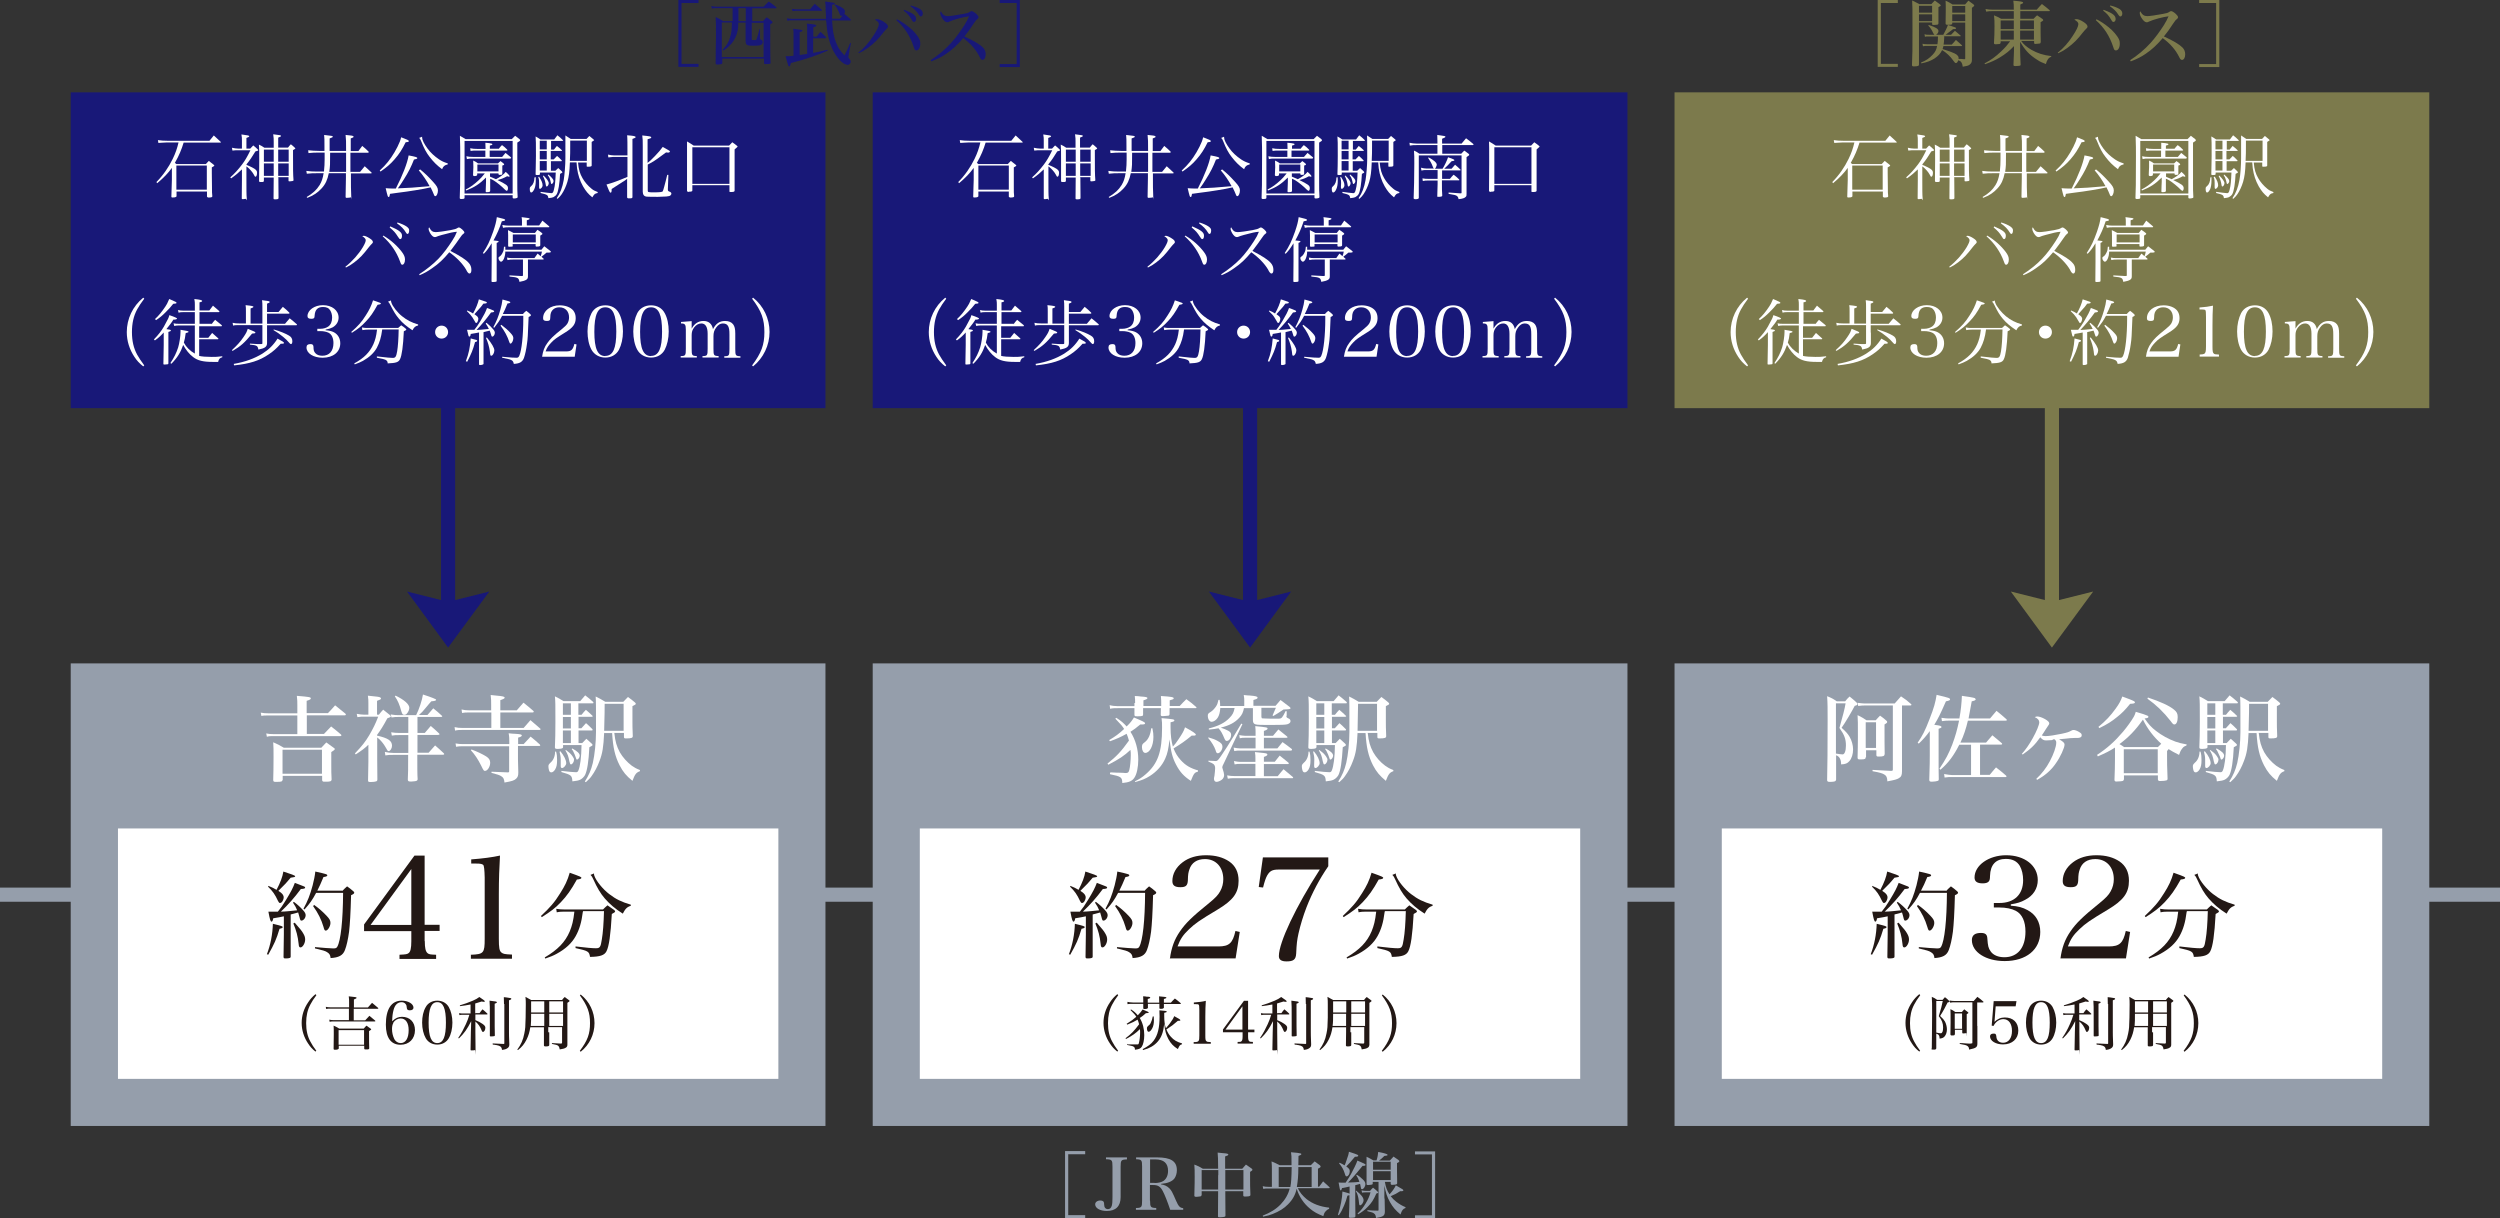 <?xml version="1.0" encoding="UTF-8"?><svg id="b" xmlns="http://www.w3.org/2000/svg" width="150.25" height="73.22" viewBox="0 0 150.25 73.22"><rect x="0" y="0" width="150.25" height="73.22" fill="#333333" stroke="none"/><defs><style>.e{fill:#fff;}.f{stroke:#959eab;}.f,.g,.h{fill:none;stroke-miterlimit:10;stroke-width:.85px;}.g{stroke:#181878;}.i{fill:#7c7a4c;}.j{fill:#181878;}.k{fill:#959eab;}.h{stroke:#7c7a4c;}.l{fill:#231815;}</style></defs><g id="c"><g id="d"><line class="f" y1="53.77" x2="150.25" y2="53.77"/><rect class="k" x="4.25" y="39.87" width="45.36" height="27.8"/><rect class="e" x="7.09" y="49.79" width="39.69" height="15.05"/><rect class="j" x="4.25" y="5.55" width="45.36" height="18.98"/><path class="e" d="m11.04,8.56c-.13.43-.28.79-.53,1.23t.09.07h1.77c.08-.09.1-.11.18-.19.12.09.16.12.28.22.03.03.05.04.05.06,0,.03-.02.03-.15.11v.32q0,.08.01.87c0,.24,0,.42.02.54,0,.06-.04.07-.17.08h-.07s-.06-.01-.08-.05v-.31h-1.83v.29s-.03.05-.11.06c0,0-.05,0-.13.01-.05,0-.07-.02-.07-.05h0c.01-.27.03-.85.03-1.01v-.72c-.23.32-.48.58-.88.92l-.05-.07c.39-.39.74-.89.98-1.39.17-.35.27-.64.35-.99h-.69c-.28.01-.45.03-.52.03l-.03-.17c.19.03.36.04.56.04h2.54c.11-.14.14-.18.26-.32.18.16.23.21.41.38,0,0,.02.02.02.03s-.02.02-.04.02h-2.2Zm-.44,2.84h1.83v-1.45h-1.83v1.45Z"/><path class="e" d="m14.81,9.91c.13.05.22.09.34.15.23.12.3.19.3.32s-.04.24-.09.24c-.04,0-.05-.01-.12-.15-.07-.13-.23-.31-.35-.41-.01,0-.04-.03-.08-.06v.81c0,.57,0,.93.02,1.1.02.25-.02.04-.06.04-.05.01-.12.02-.17.02s-.06,0-.07-.04c0-.14,0-.5.01-1.09v-.66c-.23.22-.34.32-.65.54l-.05-.06c.26-.23.47-.46.72-.79.17-.23.29-.43.49-.84h-.74c-.11,0-.18,0-.34.02l-.03-.17c.14.03.27.05.37.05h.23v-.48c0-.13,0-.2-.03-.37.4.05.47.07.47.11,0,.03-.05.06-.17.1v.64h.23c.08-.08.1-.11.18-.19.11.09.15.12.25.22.03.03.05.05.05.06,0,.03-.03.05-.17.08-.2.33-.32.51-.53.77v.03h-.01Zm1.92.76c0,.27,0,.68.01,1.24-.01.06-.06.07-.21.07-.06,0-.08,0-.09-.05.01-.86.01-.87.01-1.26h-.59v.2c-.01.06-.03.07-.15.07h-.05c-.06,0-.09-.01-.09-.07,0-.52.01-.74.01-1.27s0-.65-.02-.91c.15.07.2.1.33.19h.56v-.35c0-.16,0-.26-.03-.46.42.05.47.06.47.1,0,.03-.05.06-.17.1v.6h.59c.07-.09.09-.12.17-.2.11.09.14.11.23.2.03.02.04.04.04.06,0,.01-.05.04-.14.09,0,1.3,0,1.4.03,1.81,0,.03-.02.04-.06.05-.03,0-.12.02-.16.02-.06,0-.08,0-.08-.05v-.2h-.63l.02.02Zm-.28-1.68h-.59v.73h.59v-.73Zm0,.83h-.59v.75h.59v-.75Zm.9-.1v-.73h-.63v.73h.63Zm0,.85v-.75h-.63v.75h.63Z"/><path class="e" d="m20.8,9.08c0-.59,0-.7-.03-.97.38.04.39.04.44.06.03.01.04.03.04.05,0,.03-.03.05-.17.1v.76h.46c.1-.13.13-.17.23-.31.17.14.22.18.39.35v.03s-.02.03-.04.03h-1.06v1.15h.58c.12-.14.16-.19.28-.34.17.16.23.21.4.37.01.01.02.03.02.03,0,.02-.02.03-.04.03h-1.21c0,.65,0,1.11.02,1.38.02.41,0,.05-.02.06-.03.01-.13.03-.25.03-.05,0-.07-.02-.07-.06.01-.65.02-1.03.02-1.13v-.29h-1.03c-.08.4-.2.66-.43.91-.24.26-.49.43-.86.57l-.04-.05c.37-.22.6-.43.78-.72.12-.2.19-.4.24-.71h-.41c-.21,0-.34,0-.6.03l-.03-.17c.24.03.37.04.63.04h.43c.03-.3.04-.48.04-.73v-.41h-.29c-.3,0-.42,0-.68.03l-.02-.17c.15.02.46.04.69.04h.29v-.31c0-.39,0-.44-.02-.65.48.05.52.06.52.1s-.03.05-.19.11v.75h.99Zm-.96.1c0,.74,0,.78-.05,1.15h1.01v-1.15h-.96Z"/><path class="e" d="m22.83,10.24c.37-.34.62-.65.88-1.09.12-.2.25-.46.32-.64.03-.08.05-.14.08-.26.37.14.46.18.46.23s-.05.06-.19.07c-.21.43-.39.71-.67,1.03-.25.29-.48.48-.84.73l-.05-.06h.01Zm2.42-.06c.28.23.46.4.77.74.23.25.3.37.3.53,0,.17-.08.34-.15.34-.03,0-.05-.01-.07-.04-.01-.02-.05-.11-.11-.26-.03-.07-.06-.13-.11-.23-.36.08-.46.1-.89.17-.52.08-.55.09-1.12.16-.16.02-.31.04-.43.06-.02.14-.04.19-.08.19-.03,0-.04-.02-.06-.06-.02-.05-.08-.29-.12-.47.16.01.23.02.38.02h.23c.41-.8.69-1.52.77-1.99.42.08.52.11.52.16,0,.04-.04.06-.2.09-.17.43-.32.74-.62,1.21-.14.23-.2.31-.35.52.76-.03.88-.04,1.91-.13-.18-.34-.4-.66-.65-.95l.07-.05h.01Zm.12-1.96v.06c0,.12.12.37.32.64.18.25.42.47.7.66.17.11.27.16.52.24v.06c-.2.05-.27.11-.34.29-.31-.23-.52-.44-.75-.74-.19-.24-.34-.52-.51-.95-.05-.12-.06-.14-.12-.19l.17-.07h.01Z"/><path class="e" d="m27.92,11.89c0,.06-.06.07-.22.07-.04,0-.06-.01-.07-.05.02-.4.03-.84.03-2.56,0-.2,0-.77-.02-1.19.14.08.19.11.34.2h2.78c.08-.08.11-.11.2-.2.12.09.15.12.26.2.03.03.04.05.04.07,0,.03-.02.05-.17.14v2.43c0,.43,0,.46.02.83,0,.04-.01.06-.04.07-.03.01-.11.03-.17.03s-.08-.01-.09-.05v-.15h-2.89v.17h0Zm0-.26h2.89v-3.16h-2.89v3.16Zm1.54-1.01c.15.06.26.11.35.15.15-.08.18-.1.31-.19.17-.12.21-.17.27-.25.14.11.24.23.24.26,0,.02-.02.03-.04.03-.01,0-.03,0-.11-.03-.22.12-.32.16-.58.23.25.12.41.21.51.28s.12.13.12.22c0,.08-.04.15-.07.15s-.05-.02-.12-.08c-.16-.17-.48-.43-.66-.54-.07-.04-.12-.07-.22-.11v.73c0,.06-.05.08-.22.08-.04,0-.05-.01-.05-.05.01-.23.02-.51.02-.57v-.26c-.39.39-.69.58-1.19.78l-.03-.06c.28-.14.51-.31.77-.55.14-.13.2-.2.38-.42h-.46v.1s-.03.06-.12.06h-.08s-.05-.02-.05-.06c.01-.22.02-.33.02-.47,0-.04,0-.17-.01-.4.13.06.17.08.29.17h1.2c.06-.06.08-.08.15-.14.08.06.11.08.18.14.03.03.04.05.04.06,0,.03-.03.05-.11.07v.48c0,.06-.03.08-.12.08h-.06s-.04-.01-.05-.04v-.05h-.51v.22-.02Zm.51-1.67c.08-.11.11-.14.2-.23.14.1.18.14.3.26.02.02.03.03.03.04,0,.02-.02.03-.05.03h-1.02v.38h.75c.09-.11.12-.14.2-.24.14.11.18.14.31.25.02.02.03.03.03.05s-.03.04-.06.04h-2.24c-.17,0-.22,0-.36.03l-.03-.17c.12.03.24.04.39.04h.75v-.38h-.54c-.15,0-.18,0-.35.02l-.02-.16c.15.03.25.04.42.04h.5v-.06c0-.1,0-.17-.01-.31.16.01.32.03.37.05.03,0,.05.02.05.04,0,.04-.02.05-.15.08v.19h.53Zm-1.28,1.35h1.27v-.41h-1.27v.41Z"/><path class="e" d="m32.2,10.64c0,.09,0,.13,0,.2,0,.23-.03.4-.09.53-.06.12-.12.2-.19.2-.05,0-.08-.08-.08-.21,0-.09.01-.11.09-.18.12-.1.19-.29.19-.52h.06v-.02Zm1.1-1.66c.08-.09.1-.12.17-.21.13.1.17.14.29.25,0,.01.02.03.02.03,0,.02,0,.02-.05.02h-.63v.51h.18c.08-.09.11-.12.2-.21.12.11.16.14.27.26,0,.01.02.03.02.03,0,.02-.02.03-.05.03h-.61v.57h.27c.06-.06.12-.11.17-.16.09.08.12.11.21.19.03.04.04.05.04.06,0,.03-.02.04-.14.1-.03.59-.1,1.04-.2,1.22-.04.07-.12.14-.2.18-.07.03-.13.04-.3.06-.03-.19-.06-.21-.47-.31v-.07c.22.03.57.08.66.08.06,0,.11-.06.14-.21.07-.26.09-.53.11-1.03h-.95v.09c0,.05-.04.06-.18.06-.06,0-.08-.01-.08-.05v-.02c0-.38.02-.54.02-1.07,0-.78,0-.95-.02-1.18.12.07.16.09.29.18h.83c.08-.11.11-.14.19-.25.15.12.19.15.33.29,0,.01.02.03.02.03t-.05.02h-.68v.52h.21-.03Zm-.9,1.64c.16.26.21.38.21.53,0,.08-.09.2-.16.2-.03,0-.05-.03-.05-.09v-.03c0-.14,0-.2,0-.24,0-.12,0-.2-.05-.35l.05-.02h0Zm.46-2.16h-.42v.52h.42s0-.52,0-.52Zm-.42.61v.51h.42v-.51h-.42Zm0,.61v.57h.42v-.57h-.42Zm.23.87c.19.19.31.36.31.46,0,.09-.07.2-.12.2-.03,0-.04-.02-.05-.06-.04-.25-.08-.38-.18-.57,0,0,.04-.03.04-.03Zm.29-.06c.2.17.31.3.31.39,0,.08-.07.18-.12.18-.02,0-.03-.02-.04-.06,0-.03-.02-.09-.04-.17-.03-.12-.07-.2-.15-.31l.04-.03Zm1.29-.72c-.02.56-.06.85-.15,1.16-.08.27-.2.53-.34.74-.07.1-.12.16-.25.28l-.05-.04c.21-.3.34-.64.42-1.09.05-.31.1-.89.1-1.31,0-.83,0-1.16,0-1.37.14.09.18.12.32.21h.95c.07-.08.09-.1.17-.18.11.09.14.11.24.2.03.03.05.05.05.06t-.15.1v1.42c0,.05-.06.07-.23.07-.06,0-.07,0-.07-.05v-.2h-.52c.04.43.11.66.27.94.13.23.32.45.54.63.12.1.19.13.37.2v.06c-.17.03-.2.06-.32.26-.25-.2-.39-.37-.56-.66-.19-.34-.3-.68-.36-1.09,0-.09-.02-.15-.03-.35h-.41.02Zm1.02-.1v-1.22h-1v.32c0,.3,0,.56-.02.9h1.02Z"/><path class="e" d="m37.47,10.9c-.47.31-.5.33-.71.46v.06c0,.1-.02.16-.06.16-.02,0-.05-.02-.06-.05-.03-.05-.06-.12-.1-.22-.02-.05-.05-.12-.09-.22.45-.13.64-.2,1.26-.46v-1.2h-.79s-.16,0-.36.03l-.02-.17c.12.03.26.05.38.05h.79c0-.65,0-1.06-.02-1.21.39.03.51.05.51.11,0,.03-.02.05-.19.11v.72c0,.28,0,1.24,0,2.77h0c0,.06-.03.08-.16.08h-.1s-.06-.02-.06-.06v-1.11l-.21.15h-.02Zm1.45-1.11c.11-.08.23-.19.45-.42.23-.24.33-.36.46-.54.11.06.12.07.32.18.11.06.11.07.11.1s-.04.06-.1.06c-.03,0-.08,0-.13-.01-.72.53-.75.55-1.1.73v1.56c0,.1.02.11.37.11s.51-.02.53-.06c.03-.06.05-.14.09-.28.02-.06.05-.18.09-.34.02-.07.06-.23.09-.37h.07l-.03.84v.05c0,.06.02.09.08.11.1.04.13.07.13.13,0,.04-.04.1-.08.12-.05.03-.1.03-.23.05-.14,0-.35.02-.49.02-.27,0-.57,0-.66-.01-.1,0-.18-.05-.21-.1-.03-.04-.04-.09-.05-.19v-2.76c0-.34,0-.39-.03-.63.47.05.54.06.54.12,0,.04-.04.06-.22.11v1.44-.02Z"/><path class="e" d="m41.41,11.53h-.05s-.07-.02-.07-.05h0c0-.32,0-.78,0-1.66s0-1.13,0-1.32c.18.1.23.14.4.25h2.13c.08-.09.11-.12.19-.2.13.09.17.12.28.21.03.03.04.04.04.06t-.18.16v2.48c0,.06-.06.08-.23.08-.07,0-.08,0-.08-.05v-.36h-2.23v.32c0,.05-.06.07-.18.07h-.02Zm.2-.48h2.23v-2.2h-2.23v2.2Z"/><path class="e" d="m20.76,16.03c.42-.33.79-.75,1.05-1.18.13-.23.17-.33.17-.42,0-.07-.06-.14-.21-.24.05-.01.07-.02.09-.02.07,0,.22.06.35.15.15.09.2.16.2.23,0,.03-.01.06-.05.09-.05.05-.11.11-.18.2-.37.48-.54.66-.89.93-.19.14-.31.22-.5.31,0,0-.03-.05-.03-.05Zm2.28-1.87c.45.26.85.63,1.12.99.13.18.18.3.18.45,0,.18-.07.31-.16.31-.06,0-.08-.03-.14-.2-.21-.57-.54-1.06-1.04-1.51l.05-.05h-.01Zm.43-.55c.25.11.43.2.54.29s.15.16.15.27c0,.12-.04.2-.1.2-.05,0-.07-.03-.15-.15-.15-.24-.24-.34-.49-.55l.03-.06h.02Zm.42-.24c.25.08.42.16.54.24.11.08.16.14.16.23,0,.14-.04.22-.1.22-.03,0-.06-.02-.09-.08-.14-.23-.27-.36-.54-.56,0,0,.03-.05.03-.05Z"/><path class="e" d="m25.21,16.47c.41-.26.83-.6,1.15-.93.26-.27.56-.67.81-1.06.14-.21.21-.35.29-.55-.2.01-.43.06-.9.19-.2.06-.22.06-.36.12-.02,0-.05.01-.07.01-.09,0-.18-.08-.28-.24-.06-.1-.09-.19-.09-.26,0-.03,0-.05.03-.09.12.22.21.29.4.29.14,0,.57-.06.89-.12.25-.05.32-.07.4-.12.05-.03.07-.04.1-.04.09,0,.33.22.33.3,0,.03-.02.06-.06.08-.06.04-.14.14-.24.29-.1.15-.28.4-.54.74.6.31.94.53,1.1.72.11.12.16.25.16.42,0,.14-.04.22-.12.22-.03,0-.06-.02-.1-.07-.03-.03-.06-.09-.1-.17-.21-.36-.58-.74-1.01-1.04-.35.42-.62.68-1.03.96-.27.19-.45.29-.75.42l-.03-.06h.02Z"/><path class="e" d="m29.85,15.7v1.17h0s0,.05-.03.06-.13.02-.21.02c-.05,0-.07-.01-.07-.06h0c0-.25,0-.64.01-1.19v-1.08c-.19.31-.28.43-.47.63l-.06-.04c.28-.43.41-.7.62-1.29.13-.39.18-.57.22-.87.42.1.5.12.5.17,0,.04-.05.06-.2.08-.14.43-.29.76-.5,1.15.23.02.31.03.31.07,0,.02-.03.04-.12.08v1.12-.02Zm.52-.59c0,.19-.04.33-.09.45-.05.11-.12.17-.17.17-.06,0-.15-.12-.15-.21,0-.05,0-.06.06-.1.07-.04.14-.13.19-.24.06-.11.07-.19.08-.35h.08v.18h2.17c.07-.09.09-.12.17-.21.15.11.2.15.35.27.03.03.05.05.05.06,0,.03-.04.05-.1.05h-.16c-.15.13-.2.17-.31.25.04.04.08.07.11.1.05.04.03.03.03.04,0,.02-.02.03-.06.03h-.89v1.01c0,.11-.03.16-.11.21-.09.05-.19.08-.4.12-.03-.15-.05-.19-.12-.23-.08-.04-.16-.06-.48-.09v-.07c.35.02.59.03.73.04.06,0,.08-.01.08-.04v-.95h-.62c-.1,0-.17,0-.31.03l-.03-.15c.15.03.2.03.34.03h1.31c.08-.12.1-.15.19-.27.09.07.12.1.18.16.04-.1.06-.15.08-.28h-2.21.01Zm2.02-1.54c.09-.13.12-.17.21-.31.17.14.22.18.39.33,0,.02.03.03.03.04,0,.02-.02.03-.06.03h-2.39c-.12,0-.2,0-.34.03l-.04-.17c.13.03.26.04.38.04h.8v-.26c0-.07,0-.13-.02-.25.44.05.48.06.48.1,0,.03-.06.06-.17.09v.31h.74v.02Zm-1.57,1.19s0,.05-.03.06c-.02,0-.14.01-.19.01-.04,0-.06-.02-.06-.06h0v-.62c0-.1,0-.18-.01-.32.14.07.19.09.33.17h1.29c.06-.08.09-.11.15-.19.11.07.14.09.24.17.04.03.06.05.06.07,0,.03-.03.05-.13.11v.56c0,.17,0,.02,0,.02,0,.06-.06.08-.22.08-.04,0-.06-.01-.06-.06v-.09h-1.38v.09h.01Zm0-.19h1.38v-.48h-1.38s0,.48,0,.48Z"/><path class="e" d="m8.67,17.95c-.2.27-.31.43-.43.65-.21.39-.31.83-.31,1.36s.1.96.31,1.35c.12.21.23.38.43.65l-.06.06c-.23-.18-.38-.34-.53-.57-.3-.45-.46-.96-.46-1.49,0-.8.36-1.56.99-2.07l.06.06Z"/><path class="e" d="m9.87,19.95c-.19.21-.32.34-.56.51l-.06-.06c.27-.28.45-.51.6-.77.06-.11.19-.35.25-.47.03-.07.05-.11.08-.22.35.12.47.18.46.21,0,.03-.09.06-.17.06h-.05c-.12.2-.2.29-.42.57.2.03.27.04.27.08s-.03.05-.15.09v1.88h0s0,.05-.03.06c-.03,0-.13.02-.21.02-.05,0-.06-.01-.06-.05,0-.29,0-.3.02-1.13v-.79h.03Zm-.56-.77c.23-.21.41-.43.63-.76.09-.14.1-.15.23-.45.1.04.17.07.21.09.17.07.23.11.23.14,0,.04-.05.05-.2.06-.14.18-.24.29-.45.5-.23.23-.34.32-.58.48l-.06-.06h0Zm3.39.33c.09-.13.12-.17.23-.29.17.14.22.18.38.31.02.02.03.04.03.05,0,.02-.02.03-.05.03h-1.32v.69h.55c.1-.13.13-.17.23-.29.16.14.21.18.36.32.01.01.02.03.02.03,0,.02-.02.03-.05.03h-1.11v1c.16.04.43.06.75.06.22,0,.35,0,.64-.04v.06c-.15.04-.21.11-.25.28h-.33c-.57,0-.9-.08-1.17-.29-.23-.17-.44-.43-.6-.73-.15.44-.35.77-.71,1.13l-.06-.04c.23-.34.36-.61.47-.95.07-.23.14-.68.14-.92v-.13c.39.06.48.08.48.12,0,.03-.02.04-.17.08-.03.26-.06.38-.11.57.14.27.37.5.66.66v-1.69h-.93c-.12,0-.18,0-.31.03l-.04-.16c.12.03.19.03.37.03h.91v-.7h-.71c-.11,0-.15,0-.27.03l-.03-.16c.09.03.19.04.3.04h.71v-.37c0-.09,0-.17-.03-.33.37.04.47.07.47.12,0,.03-.04.06-.16.08v.49h.59c.1-.13.13-.17.22-.29l.37.32s.02.03.02.04c0,.02-.02.03-.05.03h-1.15v.7h.74l-.03.05Z"/><path class="e" d="m13.94,21.04c.31-.29.5-.49.7-.79.16-.23.2-.33.25-.49.4.16.46.19.46.23s-.05.05-.2.06c-.46.56-.69.76-1.17,1.04l-.04-.04h0Zm2.11-1.05v.62c0,.23-.12.32-.52.4-.03-.14-.05-.18-.11-.22-.08-.04-.17-.06-.4-.08v-.06c.42.03.43.03.66.03.07,0,.09-.01.09-.05v-1.09h-1.41c-.17,0-.26,0-.35.03l-.03-.17c.14.03.23.04.42.04h.38v-.73c0-.19,0-.25-.02-.37.4.04.47.06.47.1,0,.03-.05.06-.17.1v.91h.71v-1.01c0-.16,0-.23-.02-.4.08.01.15.02.2.03.2.02.26.04.26.08,0,.03-.04.06-.16.1v.5h.69c.11-.14.15-.18.26-.31.17.14.23.19.39.35,0,.01.01.02.01.03,0,.02-.02.03-.04.03h-1.31v.61h1.08c.12-.15.16-.19.28-.33.19.15.25.2.43.36,0,.01.01.03.01.03,0,.01-.02.03-.05.03h-1.75s0,.44,0,.44Zm-2,1.88c.69-.12,1.23-.32,1.71-.61.4-.25.68-.53.92-.91.29.15.39.22.39.26,0,.03-.04.05-.11.05h-.09c-.26.29-.43.44-.71.63-.57.39-1.14.57-2.09.67l-.02-.08h0Zm2.4-2.07c.39.11.72.25.92.37.14.08.2.19.2.34,0,.1-.03.17-.08.17-.03,0-.06-.02-.1-.07-.15-.17-.21-.23-.38-.37-.21-.17-.35-.27-.57-.4l.02-.06v.02Z"/><path class="e" d="m19.59,19.85c.21.02.34.05.48.12.24.13.38.37.38.66,0,.52-.42.87-1.06.87-.55,0-.97-.26-.97-.62,0-.14.08-.2.24-.2.12,0,.17.04.18.16,0,.21.03.29.11.38.08.1.23.16.42.16.42,0,.67-.28.67-.76,0-.3-.1-.52-.29-.62-.12-.06-.3-.1-.49-.1h-.19v-.14h.19c.17,0,.34-.05.46-.13.16-.11.24-.3.24-.54,0-.17-.04-.31-.11-.43-.09-.15-.23-.21-.44-.21-.32,0-.48.17-.5.51,0,.16-.05.2-.2.2-.16,0-.23-.05-.23-.16,0-.36.42-.66.93-.66.54,0,.94.31.94.75,0,.24-.13.45-.35.58-.12.06-.23.1-.43.14v.04h.02Z"/><path class="e" d="m21.1,19.96c.42-.37.63-.6.88-1,.21-.32.33-.57.44-.91.09.03.17.06.21.07.22.08.26.09.26.12,0,.04-.05.06-.2.08-.26.47-.43.72-.71,1.01-.25.27-.46.44-.83.67l-.04-.05h0Zm1.87-.15c-.06.47-.16.78-.32,1.09-.17.31-.45.57-.84.79-.16.08-.26.13-.49.21l-.03-.06c.59-.32.93-.67,1.15-1.15.11-.26.17-.46.22-.88h-.54c-.11,0-.23.01-.34.03l-.03-.16c.15.03.23.03.37.03h1.81c.08-.07.1-.09.18-.16.12.08.16.1.26.19.03.03.05.05.05.06,0,.03-.03.06-.15.11-.04.9-.12,1.46-.23,1.68-.09.18-.24.23-.74.25,0-.11-.04-.17-.14-.22-.07-.03-.17-.06-.51-.12v-.08c.63.07.81.09.95.09.17,0,.21-.07.27-.4.05-.3.08-.77.09-1.31h-1,.01Zm.53-1.74s0,.07.02.11c.07.23.37.61.65.83.29.23.55.37.96.49v.06c-.17.04-.24.1-.34.29-.36-.24-.58-.42-.81-.69-.2-.24-.3-.4-.52-.83-.05-.1-.08-.15-.14-.2l.17-.07h.01Z"/><path class="e" d="m26.93,19.96c0,.22-.17.39-.39.39s-.39-.17-.39-.39.17-.39.39-.39.39.17.39.39Z"/><path class="e" d="m28,21.7c.17-.44.25-.83.29-1.36.38.09.39.1.39.14s-.04.06-.13.08c-.13.48-.22.69-.47,1.18l-.08-.03h0Zm.08-3.04c.17.07.22.1.35.18.18-.32.29-.6.35-.85.1.03.19.06.24.08.2.06.24.08.24.12,0,.03-.03.05-.21.06-.1.15-.14.19-.41.49-.18.2-.22.25-.13.14.1.07.12.09.17.13.04.04.07.11.07.15,0,.05-.03.15-.06.2-.02.03-.04.05-.07.05s-.05-.02-.08-.09c-.02-.03-.11-.19-.15-.25-.09-.13-.16-.21-.33-.37l.03-.05h-.01Zm.71,1.32c-.15.03-.18.04-.5.09-.01.11-.04.16-.08.16-.05,0-.06-.05-.14-.41h.44c.13-.16.2-.26.36-.52.23-.39.31-.54.4-.79.09.03.17.06.22.08.17.06.21.09.21.12,0,.04-.05.06-.19.07-.27.38-.58.75-.87,1.05.18,0,.3-.02.74-.06-.06-.13-.09-.18-.19-.33l.05-.04c.17.14.3.27.4.39.07.08.1.15.1.21,0,.11-.08.23-.15.23-.04,0-.06-.03-.09-.16-.02-.06-.03-.11-.07-.2,0,0-.14.03-.37.09v1.92s-.06.06-.21.06c-.04,0-.06-.01-.06-.05v-1.91Zm.47.3c.3.37.45.63.45.78s-.1.32-.18.32c-.03,0-.05-.01-.06-.04,0-.02-.02-.1-.03-.23-.04-.27-.11-.52-.23-.8l.06-.03h-.01Zm2.17-1.41c.08-.09.11-.12.2-.19.11.08.14.11.23.19.03.03.05.05.05.07,0,.03-.04.07-.14.11-.05,1.22-.05,1.28-.1,1.62-.04.32-.11.64-.18.84-.09.24-.25.34-.61.36-.03-.14-.06-.19-.17-.24-.08-.04-.19-.06-.53-.13v-.06c.5.05.71.06.86.06.09,0,.12-.02.17-.12.14-.31.24-1.22.24-2.22v-.18h-1.27c-.16.3-.26.44-.48.72l-.05-.04c.19-.35.3-.62.42-1.04.07-.24.1-.39.13-.62.4.1.47.13.47.17,0,.03-.05.06-.17.07-.13.32-.18.44-.28.63h1.21Zm-1.3.65c.22.17.39.31.55.49.14.15.17.22.17.32,0,.14-.09.32-.17.32-.03,0-.05-.03-.07-.09-.11-.34-.28-.66-.53-.99,0,0,.05-.05.05-.05Z"/><path class="e" d="m32.58,21.44c.05-.34.14-.59.32-.83.17-.24.34-.41.89-.85.17-.14.26-.23.32-.33.06-.11.09-.23.09-.36,0-.36-.23-.6-.58-.6-.25,0-.43.12-.51.33-.03.08-.03.14-.04.31,0,.15-.06.18-.21.18-.16,0-.22-.05-.22-.17,0-.44.43-.77,1-.77.36,0,.66.12.82.32.09.12.14.26.14.45,0,.35-.16.57-.63.86-.53.33-.65.41-.83.6s-.27.31-.35.54h1.23c.31,0,.41-.09.5-.45l.13.03-.11.74h-1.96Z"/><path class="e" d="m35.55,18.82c.16-.3.46-.47.83-.47s.66.17.82.47c.16.29.24.68.24,1.1s-.09.81-.24,1.1c-.16.3-.46.47-.82.47s-.67-.18-.83-.47c-.16-.29-.24-.69-.24-1.1s.09-.8.24-1.1Zm.83,2.57c.46,0,.66-.45.66-1.46s-.2-1.46-.66-1.46-.66.45-.66,1.47.2,1.46.66,1.46h0Z"/><path class="e" d="m38.3,18.82c.16-.3.46-.47.83-.47s.66.17.82.47c.16.29.24.68.24,1.1s-.09.81-.24,1.1c-.16.3-.46.47-.82.47s-.67-.18-.83-.47c-.16-.29-.24-.69-.24-1.1s.09-.8.24-1.1Zm.83,2.57c.46,0,.66-.45.66-1.46s-.2-1.46-.66-1.46-.66.45-.66,1.47.2,1.46.66,1.46h0Z"/><path class="e" d="m41.57,19.75c.16-.3.4-.46.71-.46s.51.17.57.49c.18-.34.4-.49.73-.49.21,0,.38.07.48.2.09.12.13.27.13.56v.92c0,.4.02.43.31.44v.09h-.97v-.09c.29,0,.31-.04.31-.44v-.85c0-.29-.02-.4-.08-.52-.06-.11-.16-.16-.32-.16-.15,0-.28.08-.4.25-.12.16-.16.31-.16.52v.75c0,.4.02.43.31.44v.09h-.97v-.09c.29,0,.31-.04.31-.44v-.9c0-.41-.13-.62-.38-.62-.16,0-.31.08-.43.24-.11.14-.15.28-.15.46v.82c0,.4.02.43.31.44v.09h-.97v-.09c.29,0,.31-.04.31-.44v-1.14c0-.32-.05-.38-.29-.38v-.09l.64-.05s0,.45,0,.45Z"/><path class="e" d="m45.2,21.96c.56-.75.74-1.23.74-2s-.17-1.26-.74-2.01l.06-.06c.63.5.99,1.26.99,2.06s-.37,1.57-.99,2.07l-.06-.06Z"/><path class="e" d="m19.7,42.87c.2-.21.26-.27.44-.48.27.21.35.28.62.5.02.03.03.05.03.06,0,.02-.03.04-.06.04h-2.29v1.12h1.03l.43-.45c.26.2.34.27.6.49.01.02.02.04.02.05,0,.02-.03.04-.07.04h-4.04c-.14,0-.24,0-.37.04l-.04-.2c.13.03.26.04.41.04h1.46v-1.12h-1.77c-.14,0-.28,0-.39.03l-.04-.2c.16.03.27.04.44.04h1.76v-.49c0-.19,0-.31-.03-.56.74.06.84.08.84.15,0,.06-.06.09-.25.15v.74h1.27Zm-2.72,4.01c-.02.09-.07.11-.34.11h-.09c-.09,0-.12-.02-.13-.1.01-.45.02-.75.02-1.37,0-.46,0-.61-.02-.91.27.12.36.16.64.33h2.25c.14-.15.17-.19.3-.32.19.13.25.18.43.31.06.03.08.06.08.09,0,.04-.05.08-.21.18v.72c0,.41,0,.58.02.93-.01.1-.07.13-.32.13h-.12c-.09,0-.11-.02-.13-.09v-.26h-2.37v.25h-.01Zm0-.38h2.37v-1.44h-2.37s0,1.44,0,1.44Z"/><path class="e" d="m22.78,42.94c.1-.13.14-.17.25-.29.19.15.24.19.41.33.03.03.05.05.05.07,0,.04-.03.06-.21.12-.26.48-.39.69-.62,1v.04c.67.15.9.31.9.61,0,.15-.1.32-.2.32-.05,0-.06,0-.15-.17-.16-.29-.35-.51-.54-.65v1.33c0,.41,0,.65.01,1.19,0,.07-.02.1-.07.12s-.18.04-.33.04c-.14,0-.16-.02-.16-.1.01-.27.02-.89.02-1.11v-1.03c-.23.22-.39.34-.76.58l-.05-.06c.43-.45.62-.69.86-1.09.23-.4.38-.69.54-1.12h-.89c-.08,0-.15,0-.36.03l-.04-.2c.14.03.32.05.41.05h.29v-.69c0-.15,0-.25-.03-.45.6.06.66.07.73.1.04.02.06.04.06.07,0,.05-.07.08-.24.14v.83h.13,0Zm.72,0c.24.04.31.04.45.04h1.06c.18-.36.36-.9.41-1.24.53.17.79.28.79.31,0,.06-.06.08-.29.1-.07.07-.18.21-.35.41-.16.2-.23.27-.39.41h.51c.15-.18.2-.23.35-.4.23.19.3.24.51.44.02,0,.03.03.03.04,0,.02-.03.04-.06.04h-1.43v.96h.44c.15-.18.2-.24.36-.42.23.19.29.26.51.46.01.02.02.04.02.05t-.08.03h-1.25v1.07h.67c.17-.19.22-.25.39-.44.24.21.31.27.53.48.01.02.02.03.02.04,0,.02-.03.04-.07.04h-1.55c0,.73,0,1.22.02,1.46,0,.06-.02.08-.05.1-.05.03-.16.04-.31.05h-.08c-.11,0-.15-.03-.15-.12.02-.45.02-.52.02-1.48h-.92c-.2,0-.27,0-.45.03l-.03-.21c.18.04.32.06.5.06h.91v-1.07h-.58c-.16,0-.24,0-.41.03l-.04-.2c.16.03.32.04.47.04h.56v-.96h-.62c-.12,0-.21,0-.39.03l-.05-.2.02.02Zm.28-1.13c.52.25.82.52.82.73,0,.11-.06.25-.15.35-.04.05-.09.07-.15.07-.1,0-.12-.03-.18-.21-.1-.39-.22-.66-.39-.9l.04-.04h0Z"/><path class="e" d="m31.05,42.7c.18-.21.23-.27.41-.47.26.21.34.27.59.49.02.02.03.04.03.06s-.03.04-.07.04h-1.94v.93h1.4c.18-.21.23-.27.41-.47.26.22.33.28.59.51.02.02.02.03.02.04,0,.02-.03.04-.06.04h-4.63c-.16,0-.31,0-.45.04l-.03-.21c.17.04.29.05.48.05h1.73v-.93h-1.37c-.14,0-.25,0-.39.03l-.03-.21c.19.04.27.05.43.05h1.35v-.31c0-.24,0-.36-.03-.61.17.02.29.03.38.04.36.03.46.06.46.12,0,.05-.06.08-.26.15v.61h.98Zm.43,2.01c.18-.2.23-.25.41-.44.24.2.32.26.56.48,0,.02.02.04.02.05,0,.02-.03.03-.06.03h-1.28v.81c0,.16,0,.18.02.78,0,.2-.03.28-.13.38-.12.11-.25.15-.7.23-.02-.22-.07-.31-.21-.39-.1-.06-.22-.1-.57-.19v-.07c.45.02.78.03.98.04.07,0,.08-.02.08-.08v-1.49h-2.8c-.13,0-.24,0-.39.03l-.03-.2c.18.03.28.04.45.04h2.78v-.08c0-.24,0-.35-.04-.57.16.02.29.03.37.03.33.02.42.04.42.1,0,.05-.06.09-.22.13v.39h.35-.01Zm-3.15.33c.35.13.64.27.89.42.17.11.24.22.24.38,0,.24-.16.49-.31.49-.07,0-.08,0-.24-.33-.18-.36-.37-.65-.61-.91l.04-.05h-.01Z"/><path class="e" d="m33.42,45.17c.05.19.06.29.06.51,0,.27-.03.42-.12.57-.07.11-.15.17-.23.17-.07,0-.12-.05-.14-.15-.02-.07-.03-.15-.03-.21,0-.09.02-.12.12-.22.18-.15.28-.39.28-.67,0,0,.06,0,.06,0Zm1.53-2.21c.11-.14.15-.18.26-.3.17.14.22.19.39.35l.03.03h0s-.02.04-.07.04h-.79v.69h.17c.12-.14.16-.18.28-.31.17.15.22.2.38.36,0,.02.02.03.02.05s-.02.03-.06.03h-.79v.76h.22c.11-.12.14-.15.25-.26.14.12.18.16.31.28.05.04.06.07.06.09,0,.04-.02.05-.19.14-.04.85-.13,1.41-.26,1.67-.06.11-.18.23-.29.28s-.2.07-.47.1c-.02-.35-.06-.39-.66-.56v-.07c.39.05.75.08.88.08.07,0,.1-.02.14-.1.11-.26.18-.79.19-1.53h-1.11v.11s0,.06-.03.07c-.04.03-.15.05-.28.05-.15,0-.18-.02-.18-.1.02-.54.03-.8.03-1.52,0-1.05,0-1.23-.03-1.54.23.11.29.15.52.29h1c.1-.12.21-.24.3-.35.21.16.27.21.47.39.02.02.03.05.03.06,0,.02-.02.03-.06.03h-.85v.69s.19,0,.19,0Zm-1.27,2.19c.21.26.35.53.35.72,0,.12-.15.29-.25.29-.05,0-.08-.04-.08-.12v-.07c0-.11,0-.26,0-.31,0-.17-.02-.27-.07-.48l.05-.03h0Zm.63-2.88h-.48v.69h.48v-.69Zm-.48.82v.69h.48v-.69h-.48Zm0,.81v.76h.48v-.76h-.48Zm.19,1.18c.19.14.27.21.38.36.07.11.1.15.1.22,0,.13-.1.28-.18.28-.05,0-.06-.02-.1-.18-.06-.31-.1-.43-.24-.66l.04-.03h0Zm.37-.1c.32.18.45.3.45.44,0,.1-.09.23-.16.23-.03,0-.05-.02-.06-.08-.02-.07-.03-.1-.08-.22-.1-.23-.11-.24-.18-.33l.04-.04h0Zm1.92-.94c-.04.85-.1,1.24-.28,1.7-.12.33-.29.65-.48.91-.09.13-.17.2-.34.36l-.06-.04c.24-.38.37-.67.48-1.12.11-.48.19-1.24.19-1.86,0-1.59,0-1.84-.02-2.13.25.12.33.17.58.32h1.08c.12-.13.16-.17.28-.29.19.13.24.18.4.31.05.04.07.07.07.09,0,.05-.02.06-.2.15v.91c0,.19,0,.48.02.87v.02c0,.11-.08.14-.41.14-.1,0-.12-.02-.12-.09v-.24h-.58c.06.53.14.8.33,1.16.18.31.43.59.72.81.16.11.26.17.49.26v.07c-.23.08-.3.19-.45.58-.38-.31-.56-.53-.77-.93-.28-.55-.4-1.08-.45-1.94h-.47v-.02Zm1.17-.12v-1.62h-1.14c0,.18,0,.71-.03,1.62h1.17Z"/><path class="l" d="m16.04,57.35c.22-.57.34-1.19.36-1.83.54.13.59.15.59.2s-.05.07-.19.1c-.19.64-.31.9-.68,1.56l-.09-.04h.01Zm.11-4.1c.22.09.29.12.47.23.23-.44.36-.78.41-1.1.47.15.71.24.71.28,0,.05-.05.06-.27.09-.25.3-.33.39-.74.79.14.09.17.12.22.17.06.06.1.15.1.21,0,.17-.11.35-.22.35-.05,0-.07-.03-.12-.12-.18-.39-.32-.59-.6-.86l.03-.06v.02Zm.91,1.82c-.22.05-.24.05-.64.12-.02.14-.06.2-.1.2-.06,0-.1-.11-.19-.6h.2c.08,0,.11,0,.37,0,.18-.22.28-.36.48-.69.31-.51.42-.72.54-1.04.14.05.24.09.31.12.26.09.31.12.31.16,0,.06-.07.08-.26.09-.4.54-.75.93-1.2,1.36.25,0,.58-.04.98-.08-.07-.18-.12-.26-.25-.46l.05-.05c.22.16.41.34.56.51.1.11.15.2.15.29,0,.17-.13.33-.26.33-.05,0-.07-.04-.11-.21-.03-.1-.05-.17-.08-.28-.19.05-.34.09-.45.12v2.53c.01.07-.05.1-.22.11h-.12c-.06,0-.08-.02-.09-.08.01-.7.02-1.16.02-1.38v-1.08.02Zm.65.38c.35.4.43.5.51.64.09.15.12.25.12.38,0,.22-.15.47-.28.47-.07,0-.1-.05-.11-.2-.05-.48-.14-.81-.32-1.24l.07-.04h.01Zm2.86-1.9c.12-.13.16-.16.29-.28.17.12.22.16.37.29.05.04.06.06.06.09,0,.05-.06.1-.19.15-.03,1.13-.07,1.74-.12,2.19-.06.45-.15.86-.25,1.11-.12.32-.37.45-.86.48-.02-.19-.07-.27-.22-.36-.11-.07-.25-.11-.72-.22v-.08c.45.04.92.08,1.1.08.15,0,.19-.02.24-.1.21-.37.34-1.57.35-3.24h-1.62c-.23.43-.37.63-.7,1l-.06-.05c.25-.45.39-.81.55-1.4.08-.33.13-.54.16-.83.68.15.72.17.72.23,0,.05-.07.08-.23.1-.16.39-.23.54-.37.82h1.5v.02Zm-1.7.83c.26.18.48.37.75.65.19.2.24.29.24.44,0,.2-.16.46-.28.46-.06,0-.09-.03-.14-.23-.13-.44-.32-.82-.62-1.24l.05-.07h0Z"/><path class="l" d="m25.53,56.57c0,.41.05.61.16.71.09.08.18.09.52.1v.25h-2.2v-.25c.39-.02.46-.03.55-.1.11-.08.16-.3.16-.71v-.61h-2.84v-.4l3.03-4.14h.61v4.16h.9v.37h-.9v.61h.01Zm-.81-4.34l-2.45,3.36h2.45v-3.36Z"/><path class="l" d="m28.31,57.38c.76-.03.82-.1.82-.96v-3.68c-.01-.47-.04-.72-.09-.76-.07-.06-.18-.08-.42-.08h-.3v-.25c.67-.05,1.28-.13,1.73-.23-.04.68-.07,1.38-.07,2.32v2.67c0,.55.03.74.16.84.11.08.17.1.63.12v.25h-2.47v-.25h.01Z"/><path class="l" d="m32.51,55.05c.53-.49.83-.83,1.16-1.37.28-.44.44-.77.57-1.23.67.24.7.26.7.31s-.07.08-.27.1c-.35.63-.6.98-.96,1.36-.34.36-.64.58-1.15.9,0,0-.05-.07-.05-.07Zm2.52-.26c-.08.65-.21,1.07-.43,1.47-.24.43-.61.77-1.14,1.06-.22.12-.37.18-.69.29l-.03-.07c.78-.46,1.23-.92,1.5-1.56.14-.34.22-.64.28-1.19h-.56c-.17,0-.32,0-.5.04l-.03-.21c.19.03.32.04.53.04h2.28c.11-.11.15-.15.27-.25.18.12.23.16.4.28.04.04.06.06.06.08,0,.05-.06.09-.2.16-.07,1.26-.17,1.95-.32,2.24-.12.24-.38.33-.99.34-.05-.33-.11-.36-.87-.53v-.1c.66.08,1.02.11,1.22.11.24,0,.29-.06.36-.53.07-.4.11-.98.13-1.7h-1.26v.03Zm.67-2.3c0,.07,0,.1.02.14.1.31.51.81.89,1.1.4.31.75.48,1.3.64v.07c-.23.07-.33.18-.48.47-.47-.3-.77-.56-1.08-.91-.26-.3-.46-.64-.69-1.15-.06-.14-.1-.2-.17-.27l.22-.09h-.01Z"/><path class="l" d="m19.01,59.82c-.17.22-.25.36-.35.54-.18.33-.26.69-.26,1.13s.08.8.26,1.12c.1.18.18.32.35.54l-.05.05c-.19-.15-.31-.28-.44-.48-.25-.37-.39-.8-.39-1.24s.13-.86.39-1.24c.13-.2.25-.33.44-.49l.05.05v.02Z"/><path class="l" d="m22.11,60.55c.11-.12.15-.16.25-.28.15.12.2.16.36.3.01.02.02.02.02.03s-.02.03-.04.03h-1.44v.69h.69l.25-.27c.15.12.2.16.35.29,0,0,.01.02.01.03s-.02.02-.04.02h-2.48c-.08,0-.15,0-.23.02l-.02-.13c.08.02.16.03.26.03h.92v-.69h-1.12c-.08,0-.18,0-.25.02l-.02-.13c.1.02.17.03.28.03h1.12v-.32c0-.11,0-.18-.02-.34.42.04.47.05.47.09,0,.03-.04.05-.16.1v.48h.85-.01Zm-1.76,2.48s-.04.06-.17.06h-.07s-.06,0-.06-.05c0-.25.01-.45.01-.88,0-.25,0-.35-.01-.52.15.07.19.09.34.18h1.47c.07-.08.09-.11.16-.18.11.08.14.1.24.17.03.02.05.04.05.05,0,.02-.03.05-.13.11,0,.52,0,.86.01,1.03,0,.06-.04.07-.16.07h-.08s-.06,0-.06-.05v-.17h-1.53v.18Zm0-.24h1.53v-.88h-1.53v.88Z"/><path class="l" d="m24.16,61.11c.47,0,.78.32.78.8,0,.52-.35.88-.87.88-.57,0-.88-.42-.88-1.21,0-.93.33-1.44.95-1.44.39,0,.71.19.71.42,0,.1-.08.16-.22.16-.12,0-.17-.04-.18-.14-.01-.12-.02-.17-.06-.22-.05-.08-.14-.13-.25-.13-.24,0-.41.16-.49.48-.05.18-.08.43-.08.67.19-.19.36-.27.59-.27Zm-.52.37c-.05.08-.08.21-.08.36,0,.22.05.42.13.59.08.17.23.26.39.26.3,0,.48-.29.48-.78,0-.44-.18-.7-.48-.7-.18,0-.35.1-.45.26h.01Z"/><path class="l" d="m25.59,60.52c.13-.24.39-.38.69-.38s.55.14.69.38c.14.25.22.58.22.94s-.08.7-.22.94c-.14.24-.39.38-.69.38s-.55-.14-.69-.38c-.14-.24-.22-.58-.22-.94s.07-.69.22-.94Zm.69,2.17c.36,0,.52-.38.52-1.23s-.16-1.23-.52-1.23-.52.38-.52,1.23.16,1.23.52,1.23Z"/><path class="l" d="m28.58,60.89h.24c.08-.11.1-.14.18-.23.13.11.17.14.29.26.01,0,.01.02.01.03s-.02.02-.04.02h-.69v.34c.2.08.3.14.42.22.13.09.18.15.18.24,0,.13-.07.25-.15.25-.02,0-.04-.02-.06-.06-.12-.29-.2-.4-.39-.57v.61c0,.23,0,.59.01,1.06.01.71,0,.04-.03.05s-.13.02-.2.02c-.05,0-.06,0-.07-.04,0-.32.01-.68.02-1.08l.02-.64c-.25.49-.42.73-.74,1.04l-.04-.03c.21-.31.31-.51.46-.83.1-.22.13-.31.21-.56h-.41c-.06,0-.11,0-.19.02l-.02-.12c.1.02.16.02.24.02h.45v-.54c-.27.05-.38.07-.64.1v-.05c.27-.08.5-.16.78-.28.19-.09.26-.12.39-.22.24.16.33.23.33.26,0,.02-.02.03-.05.03-.01,0-.09,0-.14-.02-.18.06-.24.08-.39.12v.61l.02-.03Zm1.29-.65s-.02.05-.14.08c0,1.27,0,1.72.01,1.9,0,.03,0,.04-.03.05s-.13.02-.2.02c-.05,0-.07,0-.07-.05v-.76c0-1.02,0-1.12-.02-1.34.4.05.44.05.44.1h.01Zm.42.11c0-.12,0-.22-.01-.42.08,0,.14.02.18.02.24.03.27.04.27.08,0,.03-.03.05-.14.09v1.89c0,.08,0,.33.02.75,0,.11-.02.16-.09.22-.09.07-.18.1-.35.12-.01-.11-.04-.16-.1-.21-.04-.03-.12-.06-.23-.08,0,0-.05,0-.12-.02-.04,0-.07,0-.11-.02v-.06c.1,0,.31.02.64.03.06,0,.06,0,.06-.07v-2.33h-.02Z"/><path class="l" d="m33.01,62.05v.75c0,.07-.04.08-.18.09h-.04c-.07,0-.1-.02-.1-.06v-.02c0-.19,0-.59,0-.76v-.31h-.82c-.04.28-.11.51-.22.73-.14.28-.28.45-.52.64l-.04-.03c.22-.3.35-.58.42-.96.06-.27.07-.45.08-.96,0-.19.01-.6.01-.78s0-.29-.02-.47c.15.08.2.11.34.19h1.86c.06-.08.08-.11.16-.18.11.08.14.1.24.18.03.02.05.04.05.05,0,.03-.02.05-.13.12v2.52c0,.1-.04.15-.12.19-.07.04-.15.06-.34.09-.03-.15-.05-.18-.11-.23-.06-.04-.15-.06-.36-.1v-.05q.38.02.55.03h0s.06,0,.06-.06v-.93h-.83v.31h.04Zm-.3-1.12h-.79c0,.33,0,.51-.02.73h.81v-.73Zm0-.75h-.79v.67h.79v-.67Zm1.13.67v-.67h-.83v.67h.83Zm0,.81v-.73h-.83v.73h.83Z"/><path class="l" d="m34.85,63.15c.47-.62.61-1.02.61-1.66s-.15-1.04-.61-1.67l.05-.05c.53.42.83,1.05.83,1.72s-.3,1.3-.83,1.72l-.05-.05h0Z"/><rect class="k" x="52.45" y="39.87" width="45.36" height="27.8"/><rect class="e" x="55.28" y="49.79" width="39.69" height="15.05"/><path class="e" d="m66.75,46.42c.39.02.44.02.56.02.22,0,.27.02.32.02.16,0,.2-.03.24-.18.05-.18.09-.6.09-.89,0-.11,0-.2-.02-.32-.37.35-.69.56-1.33.89l-.05-.07c.54-.43.82-.72,1.29-1.38-.05-.18-.08-.27-.14-.41-.36.2-.56.29-1,.45l-.05-.07c.37-.22.58-.37.9-.67-.11-.17-.19-.27-.53-.62l.06-.05c.31.2.43.31.62.52.24-.23.32-.35.44-.54.57.24.67.29.67.35,0,.05-.06.07-.17.07h-.12c-.26.22-.37.3-.59.44.31.48.47,1.07.47,1.67,0,.46-.09.89-.24,1.1-.13.19-.31.27-.72.31-.01-.35-.06-.39-.74-.53v-.08l.04-.03Zm1.47-4.18c0-.17,0-.23-.02-.41.16,0,.28.02.36.03.32.02.4.04.4.1,0,.04-.07.08-.24.13v.34h1.07c0-.27,0-.38-.02-.6.65.04.77.07.77.14,0,.05-.06.07-.24.12v.34h.6c.17-.19.23-.24.4-.41.26.19.34.25.59.47.01.02.02.03.02.04,0,.02-.02.03-.05.03h-1.57v.37s-.01.07-.06.08c-.05,0-.22.03-.34.03-.1,0-.13-.02-.13-.08,0-.19,0-.22.01-.4h-1.07v.38s-.01.07-.03.08c-.04.02-.15.03-.3.03s-.18,0-.19-.08v-.41h-.98c-.19,0-.35,0-.48.04l-.03-.22c.15.04.33.06.51.06h.98v-.19h.04Zm0,4.71c.28-.14.41-.22.64-.42.73-.63.98-1.35.98-2.79,0-.26,0-.36-.03-.58.69.06.77.07.77.14,0,.05-.05.07-.23.11v.3c0,.48.05.84.14,1.16.14-.15.19-.22.34-.44.24-.36.32-.5.39-.72.45.24.65.38.65.44,0,.04-.05.06-.11.06h-.14c-.4.33-.63.49-1.09.77.11.28.24.49.43.7.29.32.58.49,1.04.62v.07c-.21.06-.25.11-.43.56-.43-.28-.66-.54-.89-.98-.22-.42-.31-.78-.39-1.51-.07.58-.12.84-.26,1.15-.18.41-.5.78-.93,1.05-.27.17-.47.25-.87.36l-.03-.07.02.02Zm1.04-3.18c.05.24.06.36.06.52,0,.53-.22.96-.49.96-.11,0-.2-.15-.2-.35,0-.06.01-.12.03-.16.01-.03.07-.08.16-.15.2-.16.32-.44.37-.82,0,0,.07,0,.07,0Z"/><path class="e" d="m74.77,42.53c-.06.29-.12.43-.3.62-.26.28-.58.45-1.1.58.17.06.35.13.45.19.12.07.17.13.17.24,0,.2-.12.37-.26.37-.06,0-.09-.03-.14-.14-.12-.29-.22-.48-.36-.62-.19.04-.31.05-.58.08v-.07c.56-.14.95-.33,1.23-.62.2-.2.27-.34.32-.61h-.86c-.02.28-.07.45-.16.59-.09.14-.24.24-.36.24-.13,0-.23-.16-.23-.36,0-.12.02-.14.18-.24.1-.06.23-.2.31-.32.08-.12.11-.22.15-.4h.07c.03.17.03.23.03.37h1.45v-.31c0-.1,0-.18-.03-.35.16.02.28.03.36.03.37.03.47.06.47.13,0,.06-.05.08-.25.14v.35h1.33c.13-.15.17-.2.3-.35.23.18.31.23.54.41.04.03.06.06.06.08,0,.06-.07.07-.42.08-.29.19-.38.26-.61.39l-.05-.03c.03-.06.09-.21.2-.46h-.87v.53s.01.08.03.1c.03,0,.22.02.47.02.08,0,.52,0,.55,0,.17,0,.21-.06.41-.46l.06.02v.24l-.02.08s.01.06.11.1c.09.03.14.09.14.17,0,.09-.07.15-.2.19-.11.03-.4.04-.99.04-.54,0-.82,0-.92-.04-.11-.03-.15-.11-.15-.26v-.71h-.57l.04-.02Zm-2.13,1.79c.24.07.38.12.54.21.21.11.29.21.29.35,0,.18-.15.39-.28.39-.07,0-.09-.03-.14-.2-.07-.2-.22-.46-.44-.72l.03-.04h0Zm.02,1.4c.2,0,.35.02.4.02.1,0,.14-.04.32-.3.26-.38.47-.71.77-1.2.23-.39.38-.64.45-.75l.07.03c-.26.53-.79,1.66-.94,1.98-.08.18-.14.3-.17.36-.07.14-.1.2-.1.24,0,.02,0,.06.02.1.06.17.09.32.09.38,0,.11-.05.22-.15.29s-.22.12-.31.12-.15-.07-.15-.18c0-.02,0-.08.03-.19.02-.16.04-.37.04-.45,0-.11-.03-.19-.1-.25-.05-.04-.15-.09-.31-.15l.02-.06h.02Zm3.94.08c.14-.18.18-.23.31-.39.23.18.3.24.52.42.02.02.03.03.03.04,0,.02-.02.05-.05.05h-1.45v.73h.83c.15-.18.19-.24.35-.42.24.2.32.26.55.46.02.02.03.04.03.05,0,.02-.02.03-.04.03h-3.54c-.11,0-.19,0-.35.03l-.04-.2c.15.03.29.04.41.04h1.29v-.73h-.93c-.11,0-.18,0-.32.03l-.04-.2c.16.03.28.05.4.05h.89v-.2c0-.16,0-.22-.03-.39.58.06.61.06.68.08.05.02.07.04.07.07,0,.05-.06.09-.21.14v.29h.65v.02Zm-.09-1.58l.32-.38c.23.18.29.23.52.42.02.02.03.04.03.05,0,.02-.02.03-.06.03h-1.36v.64h.81c.11-.13.21-.25.31-.38.24.17.32.23.55.41.02.02.02.03.02.05,0,.03-.02.05-.06.05h-3.09c-.1,0-.18,0-.32.03l-.04-.21c.15.03.29.05.39.05h.93v-.64h-.66c-.1,0-.16,0-.29.03l-.03-.19c.1.02.27.04.33.04h.65v-.22c0-.11,0-.19-.02-.36.7.07.74.08.74.15,0,.05-.05.08-.22.14v.29h.56,0Z"/><path class="e" d="m78.7,45.17c.05.19.06.29.06.51,0,.27-.03.42-.12.57-.07.11-.15.17-.23.17-.07,0-.12-.05-.14-.15-.02-.07-.03-.15-.03-.21,0-.09.02-.12.12-.22.18-.15.28-.39.28-.67,0,0,.06,0,.06,0Zm1.53-2.21c.11-.14.15-.18.26-.3.17.14.22.19.39.35.02.02.03.03.03.03h0s-.02.04-.07.04h-.79v.69h.17c.12-.14.16-.18.28-.31.17.15.22.2.38.36.01.02.02.03.02.05s-.02.03-.06.03h-.79v.76h.22c.11-.12.14-.15.25-.26.14.12.18.16.31.28.04.04.06.07.06.09,0,.04-.02.05-.19.14-.05.85-.13,1.41-.26,1.67-.06.11-.18.23-.29.28s-.2.07-.47.1c-.02-.35-.06-.39-.66-.56v-.07c.39.05.75.08.88.08.07,0,.1-.02.14-.1.11-.26.18-.79.19-1.53h-1.11v.11s-.01.06-.03.07c-.04.03-.15.05-.28.05-.15,0-.18-.02-.18-.1.02-.54.03-.8.03-1.52,0-1.05,0-1.23-.03-1.54.23.11.29.15.52.29h1c.1-.12.2-.24.3-.35.2.16.27.21.47.39.02.02.03.05.03.06,0,.02-.02.03-.06.03h-.85v.69h.19Zm-1.27,2.19c.22.26.35.53.35.72,0,.12-.15.29-.25.29-.05,0-.08-.04-.08-.12v-.07c0-.11.01-.26.01-.31,0-.17-.02-.27-.07-.48l.05-.03h-.01Zm.63-2.88h-.48v.69h.48v-.69Zm-.48.82v.69h.48v-.69h-.48Zm0,.81v.76h.48v-.76h-.48Zm.19,1.18c.19.14.27.21.38.36.07.11.1.15.1.22,0,.13-.1.28-.18.28-.05,0-.06-.02-.1-.18-.06-.31-.1-.43-.24-.66l.04-.03h0Zm.37-.1c.32.18.45.3.45.44,0,.1-.09.23-.16.23-.03,0-.05-.02-.06-.08-.02-.07-.03-.1-.08-.22-.1-.23-.11-.24-.18-.33l.04-.04h0Zm1.92-.94c-.04.85-.1,1.24-.28,1.7-.12.33-.29.65-.48.91-.09.13-.16.2-.34.36l-.06-.04c.24-.38.37-.67.48-1.12.11-.48.19-1.24.19-1.86,0-1.59,0-1.84-.02-2.13.25.12.33.17.58.32h1.08c.12-.13.16-.17.28-.29.19.13.24.18.4.31.05.04.07.07.07.09,0,.05-.02.06-.2.15v.91c0,.19,0,.48.02.87v.02c0,.11-.08.14-.41.14-.1,0-.12-.02-.12-.09v-.24h-.58c.06.53.14.8.33,1.16.18.31.42.59.72.81.16.11.25.17.49.26v.07c-.23.08-.3.19-.45.58-.37-.31-.56-.53-.77-.93-.28-.55-.4-1.08-.45-1.94h-.47v-.02Zm1.17-.12v-1.62h-1.14c0,.18-.01.71-.03,1.62h1.17Z"/><path class="k" d="m65.22,69.37h-1.02v3.66h1.02v.18h-1.21v-4.03h1.21v.18h0Z"/><path class="k" d="m67.73,69.57v.11c-.35.01-.38.05-.38.44v1.83c0,.54-.29.83-.83.83-.41,0-.7-.17-.7-.4,0-.13.13-.23.31-.23.09,0,.17.03.2.08.02.03.03.09.03.17,0,.17.09.27.23.27.11,0,.19-.07.23-.21.03-.11.04-.26.04-.49v-1.86c0-.39-.03-.43-.39-.44v-.11h1.27-.01Z"/><path class="k" d="m69.12,72.16c0,.39.03.43.37.44v.11h-1.22v-.11c.34,0,.37-.05.37-.44v-2.05c0-.39-.03-.43-.36-.44v-.11h1.26c.83,0,1.19.23,1.19.77,0,.19-.06.38-.15.5-.14.18-.42.29-.8.32v.03c.2.03.36.1.5.24.12.12.18.23.4.74.15.34.23.43.43.45v.1h-.78c-.18-.53-.33-.91-.45-1.13-.14-.27-.29-.36-.57-.36h-.2v.94h0Zm.27-1.06c.23,0,.42-.05.54-.13.17-.12.27-.33.27-.6,0-.46-.25-.69-.77-.69h-.31v1.41h.27Z"/><path class="k" d="m73.64,71.59c0,.54,0,.72.01,1.46,0,.05-.01.06-.06.08-.03.01-.18.03-.27.03-.1,0-.12-.01-.12-.07h0c0-.34,0-.84.01-1.5h-.99v.23h0s-.02.06-.06.08c-.03,0-.19.03-.25.03-.1,0-.13-.02-.13-.08h0c.02-.77.02-.81.02-1.13s0-.47-.02-.73c.23.09.3.12.51.25h.92c0-.5-.01-.82-.03-.97.12.01.22.02.28.03.29.02.36.04.36.09,0,.04-.03.06-.19.11v.74h1.03c.09-.11.12-.14.22-.25.15.1.19.13.33.23.04.03.06.05.06.08,0,.04-.03.06-.14.13v.35c0,.36,0,.62.02,1.02h0s0,.06-.03.07c-.04.03-.14.04-.23.04h-.08c-.07,0-.09-.02-.09-.08v-.24h-1.09,0Zm-.42-.96v-.31h-1v1.17h.99v-.86h.01Zm1.51-.31h-1.09v1.17h1.09v-1.17Z"/><path class="k" d="m79.89,72.65c-.11.04-.16.08-.22.15-.07.08-.1.14-.14.29-.36-.14-.56-.25-.8-.45-.37-.3-.66-.73-.8-1.2-.08.37-.24.66-.52.94-.23.24-.54.43-.92.58-.18.07-.31.11-.58.16l-.02-.06c.46-.18.8-.39,1.08-.68.27-.28.46-.61.54-.95h-1.3c-.11,0-.17,0-.29.02l-.03-.16c.1.03.22.04.35.04h.2v-1.04c0-.17,0-.27-.02-.49.21.09.28.12.49.23h.71v-.21c0-.29,0-.39-.03-.57.29.02.51.05.57.07.03,0,.05.02.05.04,0,.04-.03.06-.17.11,0,.06,0,.25-.01.56h.75l.23-.23c.14.1.18.13.31.23.03.03.05.05.05.08,0,.04-.04.07-.16.13v1.08h.07c.1-.14.13-.18.24-.32.16.14.21.19.37.34.02.02.03.03.03.04,0,.02-.02.03-.06.03h-1.86c.11.25.29.46.53.66.36.28.8.45,1.35.51v.07Zm-2.34-1.31c.05-.25.07-.56.08-1.2h-.78v1.2h.7Zm1.28,0v-1.2h-.8c0,.56-.03.81-.09,1.2h.89Z"/><path class="k" d="m80.66,71.39c-.03.11-.05.15-.08.15-.05,0-.06-.06-.13-.47.1,0,.14.01.22.01h.2c.17-.25.21-.32.32-.51.17-.32.31-.59.39-.82.42.18.49.21.49.26,0,.04-.04.06-.18.06-.32.4-.65.78-.87,1,.4-.01.47-.02.68-.04-.05-.16-.08-.23-.19-.4l.04-.03c.15.1.22.15.34.27.13.12.17.2.17.29,0,.15-.11.31-.2.31-.06,0-.06-.02-.09-.18,0-.05-.02-.08-.03-.14-.12.04-.18.05-.29.08v.88c0,.4,0,.43.01.97,0,.05-.02.08-.06.09-.06.01-.13.02-.23.02-.08,0-.1-.02-.1-.08.02-.4.03-.71.03-.96v-.32s-.06.02-.12.03c-.06.24-.11.37-.2.59-.11.26-.17.38-.32.59l-.05-.03c.16-.49.26-1.01.27-1.4.1.03.17.05.22.06.11.03.15.04.21.07v-.43l-.41.09h-.04Zm.77-1.87c-.25.31-.32.38-.52.58.17.13.21.18.21.29,0,.16-.09.31-.19.31-.05,0-.07-.03-.12-.2-.07-.22-.16-.38-.33-.58l.03-.04c.15.07.21.1.3.16.05-.11.07-.16.11-.29.11-.3.13-.38.15-.53.31.1.48.16.51.18.05.03.05.04.05.06,0,.04-.05.06-.18.06h-.02Zm.08,2.04c.3.24.44.42.44.57,0,.14-.12.31-.21.31-.02,0-.04-.02-.05-.05,0-.02-.02-.1-.03-.25,0-.07-.04-.22-.07-.33-.02-.07-.05-.12-.11-.23l.04-.03h-.01Zm.84,0c.07-.08.09-.11.17-.18.12.09.15.12.26.22.04.04.05.06.05.07,0,.02-.04.05-.11.06-.17.38-.29.57-.52.8-.19.2-.34.31-.58.45l-.03-.05c.21-.19.33-.34.49-.61.15-.25.21-.4.29-.66h-.28c-.09,0-.16,0-.23.02l-.03-.14c.11.02.15.03.24.03h.28Zm1.2-1.83c.08-.1.12-.12.2-.22.13.09.17.11.29.2.04.03.06.06.06.08,0,.03-.04.07-.14.11v.45c0,.26,0,.4.01.74,0,.04,0,.05-.02.07-.03.03-.15.05-.28.05-.06,0-.08-.02-.09-.06v-.12h-.35c.06.33.12.51.28.75.15-.16.29-.35.38-.54.43.24.45.26.45.3,0,.03-.03.05-.08.05h-.11c-.21.14-.33.2-.57.3.11.14.2.23.34.34.2.15.34.23.55.32v.05c-.15.05-.22.14-.3.39-.31-.26-.46-.44-.63-.74-.18-.32-.25-.55-.34-1v.72c.02.07.02.17.02.28,0,.25,0,.32.01.56,0,.14-.03.21-.11.27-.08.05-.18.08-.42.12-.02-.15-.04-.21-.12-.27-.06-.05-.12-.07-.4-.14v-.06c.27.02.36.03.61.03.05,0,.06,0,.06-.06v-1.67h-.35v.1s0,.05-.04.06-.15.03-.23.03-.1-.01-.1-.07v-1.63c.18.09.23.11.41.22h.19c.06-.18.09-.36.1-.51.37.07.56.13.56.17,0,.06-.02.03-.05.05-.01,0-.06.01-.14.02-.15.15-.21.2-.32.28h.64l.03-.02Zm.03.57v-.48h-1.06v.48h1.06Zm-1.06.09v.53h1.06v-.53h-1.06Z"/><path class="k" d="m86.25,69.19v4.03h-1.21v-.18h1.02v-3.66h-1.02v-.18h1.21Z"/><path class="l" d="m64.24,57.35c.22-.57.34-1.19.36-1.83.54.13.59.15.59.2s-.05.07-.19.1c-.19.64-.31.9-.68,1.56l-.09-.04h.01Zm.11-4.1c.22.09.29.12.47.23.23-.44.36-.78.41-1.1.47.15.71.24.71.28,0,.05-.05.06-.27.09-.25.3-.33.39-.74.79.14.09.17.12.22.17.06.06.1.15.1.21,0,.17-.11.35-.22.35-.05,0-.07-.03-.12-.12-.18-.39-.32-.59-.6-.86l.03-.06v.02Zm.91,1.82c-.22.05-.24.05-.64.12-.02.14-.06.2-.1.2-.06,0-.1-.11-.19-.6h.2c.08,0,.11,0,.37,0,.18-.22.28-.36.48-.69.31-.51.42-.72.54-1.04.14.05.24.09.31.12.26.09.31.12.31.16,0,.06-.07.08-.26.09-.4.54-.75.93-1.2,1.36.25,0,.58-.04.98-.08-.07-.18-.12-.26-.25-.46l.05-.05c.22.16.41.34.56.51.1.11.15.2.15.29,0,.17-.13.33-.26.33-.05,0-.07-.04-.11-.21-.03-.1-.05-.17-.08-.28-.19.05-.34.09-.45.12v2.53c.01.07-.05.1-.22.11h-.12c-.06,0-.08-.02-.09-.08.01-.7.02-1.16.02-1.38v-1.08.02Zm.65.38c.35.4.43.5.51.64.09.15.12.25.12.38,0,.22-.15.47-.28.47-.07,0-.1-.05-.11-.2-.05-.48-.14-.81-.32-1.24l.07-.04h0Zm2.86-1.9c.12-.13.16-.16.29-.28.17.12.22.16.37.29.05.04.06.06.06.09,0,.05-.06.1-.19.15-.03,1.13-.07,1.74-.12,2.19-.06.45-.15.86-.25,1.11-.12.32-.37.45-.86.48-.02-.19-.07-.27-.22-.36-.11-.07-.25-.11-.72-.22v-.08c.45.04.92.08,1.1.08.15,0,.19-.02.24-.1.21-.37.34-1.57.35-3.24h-1.62c-.23.43-.37.63-.7,1l-.06-.05c.25-.45.39-.81.55-1.4.08-.33.13-.54.16-.83.68.15.72.17.72.23,0,.05-.07.08-.23.1-.16.39-.23.54-.37.82h1.5v.02Zm-1.7.83c.26.18.48.37.75.65.19.2.24.29.24.44,0,.2-.16.46-.28.46-.06,0-.09-.03-.14-.23-.13-.44-.32-.82-.62-1.24l.05-.07h0Z"/><path class="l" d="m70.31,57.63c.09-.68.27-1.17.61-1.66.33-.48.71-.86,1.75-1.7.37-.3.54-.48.66-.7.13-.23.19-.48.19-.73,0-.72-.44-1.21-1.1-1.21-.48,0-.81.22-.94.63-.06.19-.08.26-.09.67-.02.3-.13.39-.45.39-.34,0-.48-.11-.48-.37,0-.43.22-.83.62-1.13.37-.28.84-.42,1.41-.42s1.02.13,1.38.37c.38.26.57.65.57,1.16,0,.73-.32,1.17-1.27,1.74-1.07.64-1.33.82-1.7,1.17-.37.35-.53.59-.7,1.04h2.46c.64,0,.86-.2,1.02-.93l.26.06-.25,1.59h-3.94v.03Z"/><path class="l" d="m76.85,52.26c-.38,0-.53.08-.69.35-.09.16-.16.37-.25.73l-.26-.03.25-1.78h3.93v.53c-.53.77-.97,1.6-1.31,2.47-.2.52-.37,1.08-.48,1.57-.09.42-.11.59-.14,1.21-.02.36-.16.47-.58.47-.31,0-.46-.1-.46-.32,0-.82,1.02-2.97,2.46-5.2h-2.47Z"/><path class="l" d="m80.7,55.05c.53-.49.83-.83,1.16-1.37.28-.44.44-.77.57-1.23.67.24.7.26.7.31s-.07.08-.27.1c-.35.63-.6.98-.96,1.36-.34.36-.64.58-1.15.9,0,0-.05-.07-.05-.07Zm2.52-.26c-.08.65-.21,1.07-.43,1.47-.24.43-.61.77-1.14,1.06-.22.12-.37.18-.69.29l-.03-.07c.78-.46,1.23-.92,1.5-1.56.14-.34.22-.64.28-1.19h-.56c-.17,0-.32,0-.5.04l-.03-.21c.19.03.32.04.53.04h2.28c.11-.11.15-.15.27-.25.18.12.23.16.4.28.04.04.06.06.06.08,0,.05-.06.09-.2.16-.07,1.26-.17,1.95-.32,2.24-.12.24-.38.33-.99.34-.05-.33-.11-.36-.87-.53v-.1c.66.08,1.02.11,1.22.11.24,0,.29-.06.36-.53.07-.4.11-.98.13-1.7h-1.26v.03Zm.67-2.3c0,.07,0,.1.02.14.1.31.51.81.89,1.1.4.31.75.48,1.3.64v.07c-.23.07-.33.18-.48.47-.47-.3-.77-.56-1.08-.91-.26-.3-.46-.64-.69-1.15-.06-.14-.1-.2-.17-.27l.22-.09h0Z"/><path class="l" d="m67.2,59.82c-.17.22-.25.36-.35.54-.18.33-.26.69-.26,1.13s.08.8.26,1.12c.1.18.18.32.35.54l-.05.05c-.19-.15-.31-.28-.44-.48-.25-.37-.39-.8-.39-1.24s.13-.86.39-1.24c.13-.2.25-.33.44-.49l.05.05v.02Z"/><path class="l" d="m67.76,62.77c.21,0,.32,0,.35,0,.15,0,.17,0,.2,0,.11,0,.12,0,.14-.1.04-.13.07-.4.07-.6,0-.08,0-.14-.01-.22-.25.25-.47.4-.83.59l-.04-.04c.34-.25.53-.45.82-.84-.03-.11-.04-.16-.09-.28-.2.12-.3.17-.62.3l-.04-.05c.28-.17.41-.27.58-.42-.06-.11-.11-.16-.35-.41l.04-.03c.2.13.28.21.4.35.12-.12.23-.25.29-.35.33.13.37.16.37.18s-.04.04-.12.04h-.05c-.16.15-.23.2-.37.29.18.3.27.66.27,1.03,0,.29-.06.57-.15.7-.07.11-.17.15-.41.18,0-.11-.03-.16-.09-.19-.05-.03-.09-.04-.38-.1v-.06h.02Zm.95-2.51v-.12c0-.11,0-.16-.01-.26.09,0,.16,0,.2.02.18,0,.23.02.23.06,0,.03-.05.05-.15.08v.22h.69c0-.19,0-.22-.01-.38.37.03.44.04.44.08,0,.03-.04.05-.15.08v.22h.42c.1-.11.13-.15.24-.25.16.12.2.15.35.28,0,0,.01.02.01.03s-.01.02-.03.02h-.99v.23s-.04.06-.14.06h-.08s-.05,0-.05-.04h0v-.26h-.69v.25s-.04.06-.16.06h-.05s-.07,0-.07-.04v-.27h-.62c-.15,0-.23,0-.33.02v-.14c.09.02.2.04.33.04h.62Zm-.05,2.8c.34-.18.52-.31.67-.51.25-.33.36-.77.36-1.46,0-.15,0-.22-.01-.37.37.03.44.04.44.08,0,.03-.03.05-.15.07v.19c0,.3.03.54.1.74.08-.09.13-.15.23-.28.17-.23.22-.32.27-.45.27.14.37.21.37.24s-.03.04-.07.04h-.08c-.29.25-.35.3-.69.52.07.17.15.31.27.44.18.2.34.3.67.4v.05c-.12.03-.15.06-.25.29-.27-.17-.42-.33-.57-.6-.14-.27-.21-.5-.25-.94-.04.35-.07.49-.14.67-.11.3-.33.56-.63.73-.14.08-.26.13-.5.2l-.02-.05h-.02Zm.68-1.97c0,.11.01.16.01.23,0,.19-.03.35-.1.48s-.14.21-.22.21c-.06,0-.1-.09-.1-.21,0-.06.01-.08.06-.13.11-.09.13-.11.17-.2.06-.12.09-.22.12-.38h.06Z"/><path class="l" d="m71.74,62.63c.32,0,.34-.04.34-.4v-1.53c0-.19-.01-.3-.04-.32-.04-.03-.07-.03-.17-.03h-.12v-.1c.28-.02.53-.05.72-.1-.02.28-.03.57-.03.97v1.11c0,.23.01.31.07.35.05.04.07.04.26.05v.1h-1.03v-.1Z"/><path class="l" d="m75.01,62.29c0,.17.02.25.07.29.04.03.07.04.22.04v.1h-.92v-.1c.16,0,.19,0,.23-.04.05-.04.07-.12.07-.29v-.25h-1.18v-.17l1.26-1.72h.25v1.73h.38v.16h-.38s0,.25,0,.25Zm-.34-1.81l-1.02,1.4h1.02v-1.4Z"/><path class="l" d="m76.77,60.89h.24c.08-.11.1-.14.18-.23.13.11.17.14.29.26,0,0,.01.02.01.03s-.02.02-.04.02h-.69v.34c.2.08.3.14.42.22.13.09.18.15.18.24,0,.13-.07.25-.15.25-.02,0-.04-.02-.06-.06-.12-.29-.2-.4-.39-.57v.61c0,.23,0,.59.01,1.06.01.71,0,.04-.03.05s-.13.02-.2.02c-.05,0-.06,0-.07-.04,0-.32.01-.68.02-1.08l.02-.64c-.25.49-.42.73-.74,1.04l-.04-.03c.21-.31.31-.51.46-.83.1-.22.13-.31.21-.56h-.41c-.06,0-.11,0-.19.02l-.02-.12c.1.02.16.02.24.02h.45v-.54c-.27.05-.38.07-.64.1v-.05c.27-.08.5-.16.78-.28.19-.09.26-.12.39-.22.24.16.33.23.33.26,0,.02-.02.03-.05.03-.01,0-.09,0-.14-.02-.18.06-.24.08-.39.12v.61l.02-.03Zm1.29-.65s-.02.05-.14.08c0,1.27,0,1.72.01,1.9,0,.03,0,.04-.03.05s-.13.02-.2.02c-.05,0-.07,0-.07-.05v-.76c0-1.02,0-1.12-.02-1.34.4.05.44.05.44.1h0Zm.42.11c0-.12,0-.22-.01-.42.08,0,.14.02.18.02.24.03.27.04.27.08,0,.03-.03.05-.14.09v1.89c0,.08,0,.33.02.75,0,.11-.02.16-.09.22-.09.07-.18.1-.35.12-.01-.11-.04-.16-.1-.21-.04-.03-.12-.06-.23-.08,0,0-.05,0-.12-.02-.04,0-.07,0-.11-.02v-.06c.1,0,.31.02.64.03.06,0,.06,0,.06-.07v-2.33h-.02Z"/><path class="l" d="m81.21,62.05v.75c0,.07-.04.08-.18.09h-.04c-.07,0-.1-.02-.1-.06v-.02c0-.19.01-.59.01-.76v-.31h-.82c-.04.28-.11.51-.22.73-.14.28-.28.45-.52.64l-.04-.03c.22-.3.35-.58.42-.96.06-.27.07-.45.08-.96v-.78c0-.18,0-.29-.02-.47.15.08.2.11.34.19h1.86c.06-.08.08-.11.16-.18.11.08.14.1.24.18.03.02.05.04.05.05,0,.03-.02.05-.13.12v2.52c-.01.1-.04.15-.12.19-.07.04-.15.06-.34.09-.03-.15-.05-.18-.11-.23-.06-.04-.15-.06-.36-.1v-.05q.38.02.55.03h.01s.06,0,.06-.06v-.93h-.83v.31h.05Zm-.3-1.12h-.79c0,.33,0,.51-.03.73h.81v-.73h.01Zm0-.75h-.79v.67h.79v-.67Zm1.13.67v-.67h-.83v.67h.83Zm0,.81v-.73h-.83v.73h.83Z"/><path class="l" d="m83.05,63.15c.47-.62.61-1.02.61-1.66s-.15-1.04-.61-1.67l.05-.05c.53.42.83,1.05.83,1.72s-.3,1.3-.83,1.72l-.05-.05h0Z"/><rect class="k" x="100.64" y="39.87" width="45.36" height="27.8"/><rect class="e" x="103.48" y="49.79" width="39.69" height="15.05"/><path class="e" d="m110.9,42.14c.11-.13.14-.17.26-.28.18.15.24.19.41.35.05.05.06.08.06.11,0,.05-.04.07-.16.1-.18.35-.57,1.01-.79,1.32.27.24.38.37.48.54.13.22.21.51.21.76,0,.28-.08.54-.22.7-.12.14-.24.19-.5.2,0-.17-.02-.25-.07-.35s-.1-.14-.23-.2v1.47c-.02.1-.08.12-.31.13h-.08c-.11,0-.15-.03-.15-.11h0c.02-.82.03-1.87.03-3.64,0-.6,0-.99-.03-1.4.27.11.35.15.58.31h.51Zm-.55,3.15c.11.02.32.05.39.05.12,0,.2-.21.2-.53,0-.39-.09-.64-.39-1.06.21-.75.31-1.12.37-1.48h-.58v3.03h.01Zm1.78.21c0,.11-.05.14-.27.14h-.1c-.09,0-.12-.03-.12-.11.01-.49.02-.76.02-1.23,0-.85,0-1.03-.02-1.32.24.12.32.16.54.31h.55c.11-.12.14-.16.26-.28.17.12.22.16.37.29.04.03.06.06.06.09,0,.05-.04.08-.16.15,0,1.15,0,1.17.01,1.78-.02.12-.07.15-.37.15-.1,0-.12-.02-.13-.08v-.3h-.62v.42h-.02Zm-.48-3.26c.16.02.32.04.42.04h1.8c.17-.19.22-.24.38-.43.27.18.35.24.6.46.02.02.03.04.03.05,0,.02-.03.04-.07.04h-.5v3.96c0,.23-.05.33-.19.41-.11.07-.26.11-.69.19-.01-.24-.05-.33-.18-.41-.11-.07-.26-.12-.71-.2v-.08c.59.03.96.05,1.11.06.1,0,.11-.02.11-.1v-3.83h-1.71c-.09,0-.18,0-.37.03l-.04-.2h.01Zm.48,2.71h.62v-1.54h-.62v1.54Z"/><path class="e" d="m116.51,45.39c0,.83,0,1.06.01,1.42,0,.08-.01.1-.06.12-.05.02-.21.05-.35.05-.12,0-.16-.02-.16-.11v-.03c.03-.98.03-1.11.03-1.44v-1.46c-.23.31-.37.47-.66.75l-.07-.05c.31-.46.44-.71.71-1.41.28-.71.36-1.02.43-1.47.39.09.62.15.7.18.07.02.11.06.11.09,0,.06-.06.08-.25.12-.36.82-.47,1.03-.7,1.41.38.05.43.07.43.14,0,.04-.02.05-.17.1v1.58h0Zm.05.81c.39-.58.55-.89.77-1.45.19-.51.3-.9.41-1.44h-.66c-.09,0-.14,0-.37.03l-.03-.2c.22.03.31.04.4.04h.68c.09-.5.13-.9.15-1.36.43.06.6.09.68.11.09.02.12.03.13.07.01.02.02.03.02.03,0,.05-.06.08-.24.12-.09.52-.16.86-.19,1.03h1.29c.12-.15.25-.3.39-.46.26.21.34.28.59.5.02.02.03.03.03.06,0,.02-.02.03-.07.03h-2.27c-.11.47-.25.9-.45,1.32h1.54c.17-.19.22-.25.38-.44.25.2.32.27.56.47.02.02.03.03.03.05s-.02.04-.06.04h-1.27v1.82h.58c.16-.2.22-.26.38-.45.27.21.35.27.6.49.02.02.03.03.03.05s-.02.04-.04.04h-3.25c-.14,0-.24,0-.43.03l-.03-.21c.24.04.38.06.46.06h1.16v-1.82h-.71c-.33.66-.67,1.11-1.13,1.5l-.06-.06Z"/><path class="e" d="m121.51,45.31c.25-.28.44-.56.65-.93.24-.43.4-.82.4-.97,0-.13-.09-.23-.27-.31.06-.03.09-.04.15-.04.12,0,.29.06.47.16.17.1.25.18.25.25,0,.05-.02.08-.09.18-.02.02-.03.05-.1.15-.11.17-.18.29-.26.4.09.03.14.04.23.04.21,0,.57-.06.96-.14.38-.08.44-.11.59-.19.04-.03.1-.04.14-.04.07,0,.24.06.35.14.1.06.13.1.13.18,0,.07-.03.11-.11.14-.05.02-.15.03-.3.02-.19,0-.35.02-.53.04-.19.02-.33.03-.42.04.25.14.33.22.33.32,0,.19-.26.76-.52,1.12-.29.43-.66.74-1.13,1l-.05-.06c.33-.31.6-.65.82-1.07.22-.41.38-.87.38-1.1,0-.08-.01-.11-.07-.18-.04-.05-.1-.04-.18.02-.1,0-.28.02-.35.02-.15,0-.23-.04-.36-.19-.33.47-.59.71-1.06,1.04l-.05-.06v.02Z"/><path class="e" d="m126.03,45.37c.6-.39,1.07-.81,1.57-1.4.25-.3.51-.66.65-.91.04-.08.07-.14.11-.28.36.1.62.19.7.23.04.02.06.04.06.07,0,.06-.06.08-.23.1.24.35.4.53.69.75.33.26.75.49,1.16.64.2.07.35.11.68.17l-.02.07c-.14.05-.18.08-.26.19-.08.1-.12.19-.18.37-.31-.15-.45-.24-.63-.35-.03.05-.04.07-.09.11v.36c0,.24,0,.67.03,1.31,0,.06-.02.08-.06.1-.05.02-.22.04-.39.04-.09,0-.11-.02-.13-.09v-.25h-2.04v.23s-.02.08-.06.1c-.03.02-.28.04-.4.04-.07,0-.11-.03-.11-.1v-.02c.02-.43.03-.89.03-1.24v-.68c-.33.21-.55.32-1.03.53l-.04-.08h-.01Zm.08-1.68c.45-.37.74-.68,1.04-1.1.22-.3.31-.48.4-.73.28.1.62.23.7.28.04.02.06.05.06.07,0,.06-.07.08-.29.09-.31.38-.49.56-.78.79-.33.27-.58.43-1.07.67l-.06-.08h0Zm3.58,1.21c.08-.08.11-.11.2-.2-.46-.42-.81-.87-1.1-1.45-.45.64-.86,1.06-1.41,1.47.1.06.14.08.28.18h2.03Zm-2.05,1.57h2.04v-1.44h-2.04s0,1.44,0,1.44Zm1.45-4.55c.75.25,1.3.5,1.57.73.17.14.22.24.22.45,0,.27-.08.44-.2.44-.06,0-.1-.03-.22-.2-.43-.55-.88-.98-1.4-1.35l.03-.07h0Z"/><path class="e" d="m132.25,45.17c.05.19.06.29.06.51,0,.27-.03.42-.12.57-.07.11-.15.17-.23.17-.07,0-.12-.05-.14-.15-.02-.07-.03-.15-.03-.21,0-.09.02-.12.12-.22.18-.15.28-.39.28-.67,0,0,.06,0,.06,0Zm1.53-2.21c.11-.14.15-.18.26-.3.17.14.22.19.39.35.02.02.03.03.03.03h0s-.02.04-.07.04h-.79v.69h.17c.12-.14.16-.18.28-.31.17.15.22.2.38.36,0,.02.02.03.02.05s-.02.03-.06.03h-.79v.76h.22c.11-.12.14-.15.25-.26.14.12.18.16.31.28.05.04.06.07.06.09,0,.04-.02.05-.19.14-.04.85-.13,1.41-.26,1.67-.06.11-.18.23-.29.28s-.2.07-.47.1c-.02-.35-.06-.39-.66-.56v-.07c.39.05.75.08.88.08.07,0,.1-.02.14-.1.11-.26.18-.79.19-1.53h-1.11v.11s0,.06-.03.07c-.04.03-.15.05-.28.05-.15,0-.18-.02-.18-.1.02-.54.03-.8.03-1.52,0-1.05,0-1.23-.03-1.54.23.11.29.15.52.29h1c.1-.12.21-.24.3-.35.2.16.27.21.47.39.02.02.03.05.03.06,0,.02-.02.03-.06.03h-.85v.69h.19,0Zm-1.27,2.19c.22.26.35.53.35.72,0,.12-.15.29-.25.29-.05,0-.08-.04-.08-.12v-.07c0-.11,0-.26,0-.31,0-.17-.02-.27-.07-.48l.05-.03h0Zm.63-2.88h-.48v.69h.48v-.69Zm-.48.82v.69h.48v-.69h-.48Zm0,.81v.76h.48v-.76h-.48Zm.19,1.18c.19.14.27.21.38.36.07.11.1.15.1.22,0,.13-.1.28-.18.28-.05,0-.06-.02-.1-.18-.06-.31-.1-.43-.24-.66l.04-.03h0Zm.37-.1c.32.18.45.3.45.44,0,.1-.09.23-.16.23-.03,0-.05-.02-.06-.08-.02-.07-.03-.1-.09-.22-.1-.23-.11-.24-.18-.33,0,0,.04-.04.04-.04Zm1.92-.94c-.04.85-.1,1.24-.28,1.7-.12.33-.29.65-.48.91-.09.13-.17.2-.34.36l-.06-.04c.24-.38.37-.67.48-1.12.11-.48.19-1.24.19-1.86,0-1.59,0-1.84-.02-2.13.25.12.33.17.58.32h1.08c.12-.13.16-.17.28-.29.19.13.24.18.4.31.05.04.07.07.07.09,0,.05-.02.06-.2.15v.91c0,.19,0,.48.02.87v.02c0,.11-.08.14-.41.14-.1,0-.12-.02-.12-.09v-.24h-.58c.06.53.14.8.33,1.16.18.31.43.59.72.81.16.11.26.17.49.26v.07c-.23.08-.3.19-.45.58-.38-.31-.56-.53-.77-.93-.28-.55-.4-1.08-.45-1.94h-.47v-.02Zm1.17-.12v-1.62h-1.14c0,.18,0,.71-.03,1.62h1.17Z"/><path class="l" d="m112.43,57.35c.22-.57.34-1.19.36-1.83.54.13.59.15.59.2s-.05.07-.19.1c-.19.64-.31.9-.68,1.56l-.09-.04h.01Zm.11-4.1c.22.09.29.12.47.23.23-.44.36-.78.41-1.1.47.15.71.24.71.28,0,.05-.05.06-.27.09-.25.3-.33.39-.74.79.14.09.17.12.22.17.06.06.1.15.1.21,0,.17-.11.35-.21.35-.05,0-.07-.03-.12-.12-.18-.39-.32-.59-.6-.86l.03-.06v.02Zm.91,1.82c-.22.05-.24.05-.64.12-.02.14-.06.2-.1.2-.06,0-.1-.11-.19-.6h.2c.08,0,.11,0,.37,0,.18-.22.28-.36.48-.69.31-.51.42-.72.54-1.04.14.05.24.09.31.12.26.09.31.12.31.16,0,.06-.07.08-.26.09-.4.54-.75.93-1.2,1.36.25,0,.58-.04.98-.08-.07-.18-.12-.26-.25-.46l.05-.05c.22.16.41.34.56.51.1.11.15.2.15.29,0,.17-.13.33-.26.33-.05,0-.07-.04-.11-.21-.03-.1-.04-.17-.08-.28-.19.05-.34.09-.45.12v2.53c.01.07-.05.1-.22.11h-.12c-.06,0-.08-.02-.09-.08.01-.7.02-1.16.02-1.38v-1.08.02Zm.65.38c.35.4.43.5.51.64.09.15.12.25.12.38,0,.22-.15.47-.28.47-.07,0-.1-.05-.11-.2-.05-.48-.14-.81-.32-1.24l.07-.04h0Zm2.86-1.9c.12-.13.16-.16.29-.28.17.12.22.16.37.29.04.04.06.06.06.09,0,.05-.06.1-.19.15-.03,1.13-.07,1.74-.12,2.19-.06.45-.15.86-.25,1.11-.12.32-.37.45-.86.48-.02-.19-.07-.27-.22-.36-.11-.07-.25-.11-.72-.22v-.08c.45.04.92.08,1.1.08.15,0,.19-.02.24-.1.21-.37.34-1.57.35-3.24h-1.62c-.23.43-.37.63-.7,1l-.06-.05c.25-.45.39-.81.55-1.4.08-.33.13-.54.16-.83.68.15.72.17.72.23,0,.05-.07.08-.23.1-.16.39-.23.54-.38.82h1.5v.02Zm-1.7.83c.26.18.48.37.75.65.19.2.24.29.24.44,0,.2-.16.46-.28.46-.06,0-.08-.03-.14-.23-.13-.44-.32-.82-.62-1.24l.05-.07h0Z"/><path class="l" d="m120.83,54.43c.46.03.74.11,1.03.27.49.26.76.72.76,1.31,0,1.06-.84,1.75-2.14,1.75-1.13,0-1.97-.54-1.97-1.26,0-.29.18-.43.54-.43.27,0,.38.09.39.34.03.43.06.58.2.77.15.22.45.35.82.35.8,0,1.27-.57,1.27-1.54,0-.61-.2-1.05-.58-1.25-.25-.13-.6-.2-.99-.2h-.33v-.27h.33c.9,0,1.43-.51,1.43-1.37,0-.33-.07-.63-.2-.86-.17-.28-.44-.42-.84-.42-.6,0-.93.35-.95,1.02,0,.21-.03.29-.09.35-.07.07-.19.1-.35.1-.33,0-.49-.11-.49-.35,0-.74.86-1.34,1.9-1.34,1.11,0,1.9.62,1.9,1.49,0,.51-.27.94-.76,1.19-.25.14-.48.21-.86.27v.08h-.02Z"/><path class="l" d="m123.83,57.63c.09-.68.27-1.17.61-1.66.33-.48.71-.86,1.75-1.7.37-.3.54-.48.66-.7.13-.23.19-.48.19-.73,0-.72-.44-1.21-1.11-1.21-.48,0-.81.22-.94.63-.06.19-.08.26-.09.67-.02.3-.13.39-.45.39-.34,0-.48-.11-.48-.37,0-.43.22-.83.62-1.13.37-.28.84-.42,1.41-.42s1.02.13,1.38.37c.38.26.57.65.57,1.16,0,.73-.32,1.17-1.27,1.74-1.07.64-1.33.82-1.7,1.17-.37.35-.53.59-.7,1.04h2.46c.64,0,.86-.2,1.02-.93l.26.06-.25,1.59h-3.94v.03Z"/><path class="l" d="m128.9,55.05c.53-.49.83-.83,1.16-1.37.28-.44.44-.77.57-1.23.67.24.7.26.7.31s-.07.08-.27.1c-.35.63-.6.98-.96,1.36-.34.36-.64.58-1.15.9,0,0-.05-.07-.05-.07Zm2.52-.26c-.08.65-.21,1.07-.43,1.47-.24.43-.61.77-1.14,1.06-.22.12-.37.18-.69.29l-.03-.07c.78-.46,1.23-.92,1.5-1.56.14-.34.22-.64.28-1.19h-.56c-.17,0-.32,0-.5.04l-.03-.21c.19.03.32.04.53.04h2.28c.11-.11.15-.15.27-.25.18.12.23.16.4.28.04.04.06.06.06.08,0,.05-.06.09-.2.16-.07,1.26-.17,1.95-.32,2.24-.12.24-.38.33-.99.34-.05-.33-.11-.36-.87-.53v-.1c.66.08,1.02.11,1.22.11.24,0,.29-.06.36-.53.07-.4.11-.98.13-1.7h-1.26v.03Zm.67-2.3c0,.07,0,.1.02.14.1.31.51.81.89,1.1.4.31.75.48,1.3.64v.07c-.23.07-.33.18-.48.47-.47-.3-.77-.56-1.08-.91-.26-.3-.46-.64-.69-1.15-.06-.14-.1-.2-.17-.27l.22-.09h-.01Z"/><path class="l" d="m115.4,59.82c-.17.22-.25.36-.35.54-.18.33-.26.69-.26,1.13s.08.8.26,1.12c.1.18.18.32.35.54l-.05.05c-.19-.15-.31-.28-.44-.48-.25-.37-.39-.8-.39-1.24s.13-.86.39-1.24c.13-.2.25-.33.44-.49l.05.05v.02Z"/><path class="l" d="m116.1,63.03c0-.36.02-1.21.02-2.08,0-.56,0-.81-.02-1.04.15.06.19.09.32.18h.33c.06-.07.08-.1.14-.16.11.08.14.11.24.21.02.03.04.04.04.05,0,.03-.03.04-.12.06-.08.18-.31.6-.45.81.17.16.23.23.29.33.07.13.12.32.12.47,0,.17-.05.33-.14.43-.07.08-.14.11-.3.13,0-.18-.05-.25-.2-.3v.89s-.02.06-.07.07c-.04,0-.1,0-.15,0s-.07,0-.07-.06h.02Zm.28-.97c.07.02.22.04.27.04.04,0,.07-.04.09-.08.03-.06.04-.17.04-.27,0-.25-.07-.44-.26-.68.13-.42.2-.69.24-.91h-.39v1.89h.01Zm2.46-.4v1.05c0,.23-.07.28-.5.37,0-.13-.04-.18-.12-.23-.07-.04-.15-.06-.44-.11v-.05c.09,0,.21,0,.38.02.17.01.27.02.31,0,.06,0,.07,0,.07-.06v-2.41h-1.1c-.06,0-.11,0-.24.02l-.03-.13c.1.02.19.03.28.03h1.17c.1-.11.13-.14.22-.25.16.11.2.15.35.28.01,0,.02.02.02.03s-.02.03-.04.03h-.34v1.41h.01Zm-1.36.5c0,.06-.03.07-.14.07h-.06s-.05,0-.06-.06c0-.32.01-.45.01-.7,0-.49,0-.66-.01-.82.13.06.18.09.29.17h.4c.06-.07.08-.09.14-.16.1.07.12.09.21.16.03.02.04.04.04.05,0,.02-.03.05-.1.08v1.08c0,.52-.01.05-.02.06-.02,0-.1.02-.19.02-.04,0-.05,0-.06-.05v-.17h-.44v.27Zm0-.33h.44v-.92h-.44v.92Z"/><path class="l" d="m119.86,61.42c.19-.18.38-.27.63-.27.5,0,.81.3.81.79s-.36.83-.92.83c-.43,0-.78-.21-.78-.48,0-.11.07-.17.21-.17.06,0,.11,0,.13.04.02.02.03.05.04.13.01.24.17.38.41.38.32,0,.53-.28.53-.71s-.19-.71-.52-.71c-.24,0-.47.16-.59.41l-.11-.02.12-1.47h1.37l-.05.31h-1.2l-.07.92v.02Z"/><path class="l" d="m121.98,60.52c.13-.24.39-.38.69-.38s.55.14.69.38c.14.25.22.58.22.94s-.08.7-.22.94c-.14.24-.39.38-.69.38s-.55-.14-.69-.38-.22-.58-.22-.94.08-.69.22-.94Zm.69,2.17c.37,0,.52-.38.52-1.23s-.16-1.23-.52-1.23-.52.38-.52,1.23.16,1.23.52,1.23Z"/><path class="l" d="m124.97,60.89h.24c.08-.11.1-.14.18-.23.13.11.17.14.29.26.01,0,.01.02.01.03s-.02.02-.04.02h-.69v.34c.2.08.3.14.42.22.13.09.18.15.18.24,0,.13-.07.25-.14.25-.03,0-.04-.02-.06-.06-.12-.29-.2-.4-.39-.57v.61c0,.23,0,.59.01,1.06.01.71,0,.04-.03.05s-.13.02-.2.02c-.05,0-.06,0-.07-.04,0-.32.01-.68.02-1.08l.02-.64c-.25.49-.42.73-.74,1.04l-.04-.03c.21-.31.32-.51.46-.83.1-.22.13-.31.21-.56h-.41c-.06,0-.11,0-.19.02l-.02-.12c.1.02.16.02.24.02h.45v-.54c-.27.05-.38.07-.64.1v-.05c.27-.08.5-.16.78-.28.2-.09.26-.12.39-.22.24.16.33.23.33.26,0,.02-.02.03-.05.03-.01,0-.09,0-.14-.02-.18.06-.24.08-.39.12v.61-.03Zm1.29-.65s-.03.05-.14.08c0,1.27,0,1.72.01,1.9,0,.03,0,.04-.03.05s-.13.02-.2.02c-.05,0-.07,0-.07-.05v-.76c0-1.02,0-1.12-.02-1.34.4.05.44.05.44.1h0Zm.42.11c0-.12,0-.22-.01-.42.08,0,.14.02.18.02.24.03.27.04.27.08,0,.03-.03.05-.14.09v1.89c0,.08,0,.33.02.75,0,.11-.02.16-.09.22-.09.07-.18.1-.35.12-.01-.11-.04-.16-.1-.21-.04-.03-.12-.06-.23-.08,0,0-.05,0-.12-.02-.04,0-.07,0-.11-.02v-.06c.1,0,.31.02.64.03.06,0,.06,0,.06-.07v-2.33h-.02Z"/><path class="l" d="m129.4,62.05v.75c0,.07-.04.08-.18.09h-.04c-.07,0-.1-.02-.1-.06v-.02c0-.19,0-.59,0-.76v-.31h-.82c-.04.28-.11.51-.22.73-.14.28-.28.45-.52.64l-.04-.03c.22-.3.35-.58.42-.96.06-.27.07-.45.08-.96,0-.19.01-.6.01-.78s0-.29-.02-.47c.15.08.2.11.34.19h1.86c.06-.08.08-.11.16-.18.11.08.14.1.24.18.03.02.05.04.05.05,0,.03-.02.05-.13.12v2.52c0,.1-.04.15-.12.19-.07.04-.15.06-.34.09-.03-.15-.05-.18-.11-.23-.06-.04-.15-.06-.36-.1v-.05q.38.02.55.03h0s.06,0,.06-.06v-.93h-.83v.31h.04Zm-.3-1.12h-.79c0,.33,0,.51-.02.73h.81v-.73Zm0-.75h-.79v.67h.79v-.67Zm1.13.67v-.67h-.83v.67h.83Zm0,.81v-.73h-.83v.73h.83Z"/><path class="l" d="m131.24,63.15c.47-.62.61-1.02.61-1.66s-.15-1.04-.61-1.67l.05-.05c.53.42.83,1.05.83,1.72s-.3,1.3-.83,1.72l-.05-.05h0Z"/><rect class="j" x="52.45" y="5.55" width="45.36" height="18.98"/><path class="e" d="m59.24,8.56c-.13.43-.28.79-.53,1.23t.09.07h1.77c.08-.09.1-.11.18-.19.12.09.16.12.28.22.03.03.05.04.05.06,0,.03-.02.03-.15.11v.32q0,.08,0,.87c0,.24,0,.42.02.54,0,.06-.04.07-.17.08h-.07s-.06-.01-.08-.05v-.31h-1.83v.29s-.03.05-.11.06c0,0-.05,0-.13.01-.05,0-.07-.02-.07-.05h0c0-.27.03-.85.03-1.01v-.72c-.23.32-.48.58-.88.92l-.05-.07c.39-.39.74-.89.98-1.39.17-.35.27-.64.35-.99h-.69c-.28.01-.45.03-.52.03l-.03-.17c.19.03.36.04.56.04h2.54c.11-.14.14-.18.26-.32.18.16.23.21.41.38,0,0,.02.02.02.03s-.02.02-.04.02h-2.2Zm-.44,2.84h1.83v-1.45h-1.83v1.45Z"/><path class="e" d="m63.01,9.91c.13.05.22.09.34.15.23.12.3.19.3.32s-.04.24-.09.24c-.04,0-.05-.01-.12-.15-.07-.13-.23-.31-.35-.41,0,0-.04-.03-.08-.06v.81c0,.57,0,.93.02,1.1.02.25-.02.04-.06.04-.05.01-.12.02-.17.02s-.06,0-.07-.04c0-.14,0-.5,0-1.09v-.66c-.23.22-.34.32-.65.54l-.05-.06c.26-.23.47-.46.72-.79.17-.23.29-.43.49-.84h-.74c-.11,0-.18,0-.34.02l-.03-.17c.14.03.27.05.37.05h.23v-.48c0-.13,0-.2-.03-.37.4.05.47.07.47.11,0,.03-.05.06-.17.1v.64h.23c.08-.08.1-.11.18-.19.11.09.15.12.25.22.03.03.05.05.05.06,0,.03-.03.05-.17.08-.2.33-.32.51-.53.77v.03h-.01Zm1.92.76c0,.27,0,.68.01,1.24-.01.06-.06.07-.21.07-.06,0-.08,0-.09-.05.01-.86.01-.87.01-1.26h-.59v.2c-.01.06-.03.07-.15.07h-.05c-.06,0-.09-.01-.09-.07,0-.52,0-.74,0-1.27s0-.65-.02-.91c.15.07.2.1.33.19h.56v-.35c0-.16,0-.26-.03-.46.42.05.47.06.47.1,0,.03-.05.06-.17.1v.6h.59c.07-.09.09-.12.17-.2.11.09.14.11.23.2.03.02.04.04.04.06,0,.01-.05.04-.14.09,0,1.3,0,1.4.03,1.81,0,.03-.02.04-.06.05-.03,0-.12.02-.16.02-.06,0-.08,0-.08-.05v-.2h-.63l.02.02Zm-.28-1.68h-.59v.73h.59v-.73Zm0,.83h-.59v.75h.59v-.75Zm.9-.1v-.73h-.63v.73h.63Zm0,.85v-.75h-.63v.75h.63Z"/><path class="e" d="m69,9.08c0-.59,0-.7-.03-.97.38.04.39.04.44.06.03.01.04.03.04.05,0,.03-.03.05-.17.1v.76h.46c.1-.13.13-.17.23-.31.17.14.22.18.39.35v.03s-.02.03-.04.03h-1.06v1.15h.58c.12-.14.16-.19.28-.34.17.16.23.21.4.37.01.01.02.03.02.03,0,.02-.02.03-.04.03h-1.21c0,.65,0,1.11.02,1.38.02.41,0,.05-.02.06-.03.01-.13.03-.25.03-.05,0-.07-.02-.07-.06.01-.65.02-1.03.02-1.13v-.29h-1.03c-.08.4-.2.66-.43.91-.24.26-.49.43-.86.57l-.04-.05c.37-.22.6-.43.78-.72.12-.2.19-.4.24-.71h-.41c-.21,0-.34,0-.6.03l-.03-.17c.24.03.37.04.63.04h.43c.03-.3.04-.48.04-.73v-.41h-.29c-.3,0-.42,0-.68.03l-.02-.17c.15.02.46.04.69.04h.29v-.31c0-.39,0-.44-.02-.65.48.05.52.06.52.1s-.03.05-.19.11v.75h.99Zm-.96.1c0,.74,0,.78-.05,1.15h1.01v-1.15h-.96Z"/><path class="e" d="m71.03,10.24c.37-.34.62-.65.88-1.09.12-.2.25-.46.32-.64.03-.08.05-.14.08-.26.37.14.46.18.46.23s-.05.06-.19.07c-.21.43-.39.71-.67,1.03-.25.29-.48.48-.84.73l-.05-.06h.01Zm2.42-.06c.28.23.46.4.77.74.23.25.3.37.3.53,0,.17-.08.34-.15.34-.03,0-.05-.01-.07-.04-.01-.02-.05-.11-.11-.26-.03-.07-.06-.13-.11-.23-.36.08-.46.1-.89.17-.52.08-.55.09-1.12.16-.16.02-.31.04-.43.06-.02.14-.04.19-.08.19-.03,0-.04-.02-.06-.06-.02-.05-.08-.29-.12-.47.16.01.23.02.38.02h.23c.41-.8.69-1.52.77-1.99.42.08.52.11.52.16,0,.04-.04.06-.2.09-.17.43-.32.74-.62,1.21-.14.23-.2.31-.35.52.76-.03.88-.04,1.91-.13-.18-.34-.4-.66-.65-.95l.07-.05h.01Zm.12-1.96v.06c0,.12.12.37.32.64.18.25.42.47.7.66.17.11.27.16.52.24v.06c-.2.05-.27.11-.34.29-.31-.23-.52-.44-.75-.74-.19-.24-.34-.52-.51-.95-.05-.12-.06-.14-.12-.19l.17-.07h.01Z"/><path class="e" d="m76.11,11.89c0,.06-.06.07-.22.07-.04,0-.06-.01-.07-.05.02-.4.03-.84.03-2.56,0-.2,0-.77-.02-1.19.14.08.19.11.34.2h2.78c.08-.08.12-.11.2-.2.12.09.15.12.26.2.03.03.04.05.04.07,0,.03-.02.05-.17.14v2.43c0,.43,0,.46.02.83,0,.04-.01.06-.04.07-.03.01-.11.03-.17.03s-.08-.01-.09-.05v-.15h-2.89v.17h0Zm0-.26h2.89v-3.16h-2.89v3.16Zm1.54-1.01c.15.06.26.11.35.15.15-.08.18-.1.31-.19.17-.12.21-.17.27-.25.14.11.24.23.24.26,0,.02-.02.03-.04.03-.01,0-.03,0-.11-.03-.22.12-.32.16-.58.23.25.12.41.21.51.28s.12.13.12.22c0,.08-.04.15-.07.15s-.05-.02-.12-.08c-.16-.17-.48-.43-.66-.54-.07-.04-.12-.07-.22-.11v.73c0,.06-.05.08-.22.08-.04,0-.05-.01-.05-.05.01-.23.02-.51.02-.57v-.26c-.39.39-.69.58-1.19.78l-.03-.06c.28-.14.51-.31.77-.55.14-.13.2-.2.38-.42h-.46v.1s-.03.06-.12.06h-.08s-.05-.02-.05-.06c.01-.22.02-.33.02-.47,0-.04,0-.17-.01-.4.13.06.17.08.29.17h1.2c.06-.06.08-.08.15-.14.08.06.11.08.18.14.03.03.04.05.04.06,0,.03-.03.05-.11.07v.48c0,.06-.03.08-.12.08h-.06s-.04-.01-.05-.04v-.05h-.51v.22-.02Zm.51-1.67c.08-.11.11-.14.2-.23.14.1.18.14.3.26.02.02.03.03.03.04,0,.02-.02.03-.05.03h-1.02v.38h.75c.09-.11.12-.14.21-.24.14.11.18.14.31.25.02.02.03.03.03.05s-.03.04-.06.04h-2.24c-.17,0-.22,0-.36.03l-.03-.17c.12.03.24.04.39.04h.75v-.38h-.54c-.15,0-.18,0-.35.02l-.02-.16c.15.03.25.04.42.04h.5v-.06c0-.1,0-.17-.01-.31.16.01.32.03.38.05.03,0,.05.02.05.04,0,.04-.02.05-.15.08v.19h.53-.02Zm-1.28,1.35h1.27v-.41h-1.27v.41Z"/><path class="e" d="m80.39,10.64c0,.09.01.13.01.2,0,.23-.03.4-.09.53-.05.12-.12.2-.19.2-.05,0-.08-.08-.08-.21,0-.09.01-.11.09-.18.12-.1.19-.29.19-.52h.06v-.02Zm1.1-1.66c.08-.09.1-.12.17-.21.13.1.17.14.29.25,0,.01.02.03.02.03,0,.02-.01.02-.05.02h-.63v.51h.18c.08-.09.11-.12.2-.21.12.11.16.14.27.26,0,.01.02.03.02.03,0,.02-.02.03-.05.03h-.61v.57h.27c.06-.06.12-.11.17-.16.09.08.12.11.21.19.03.04.04.05.04.06,0,.03-.02.04-.14.1-.03.59-.1,1.04-.2,1.22-.04.07-.12.14-.2.18-.07.03-.13.04-.3.06-.03-.19-.06-.21-.47-.31v-.07c.22.03.57.08.66.08.06,0,.11-.06.14-.21.07-.26.09-.53.11-1.03h-.95v.09c0,.05-.04.06-.18.06-.06,0-.08-.01-.08-.05v-.02c.01-.38.02-.54.02-1.07,0-.78,0-.95-.02-1.18.12.07.16.09.29.18h.83c.08-.11.11-.14.19-.25.15.12.19.15.33.29.01.01.02.03.02.03t-.05.02h-.68v.52h.21-.03Zm-.9,1.64c.16.26.21.38.21.53,0,.08-.09.2-.16.2-.03,0-.05-.03-.05-.09v-.03c0-.14.01-.2.01-.24,0-.12-.01-.2-.05-.35l.05-.02h0Zm.46-2.16h-.42v.52h.42s0-.52,0-.52Zm-.42.61v.51h.42v-.51h-.42Zm0,.61v.57h.42v-.57h-.42Zm.23.87c.19.19.31.36.31.46,0,.09-.07.2-.12.2-.03,0-.04-.02-.05-.06-.04-.25-.08-.38-.18-.57,0,0,.04-.03.04-.03Zm.29-.06c.2.17.31.3.31.39,0,.08-.07.18-.12.18-.02,0-.03-.02-.04-.06,0-.03-.02-.09-.04-.17-.03-.12-.07-.2-.15-.31,0,0,.04-.03.04-.03Zm1.29-.72c-.02.56-.06.85-.15,1.16-.08.27-.2.53-.34.74-.07.1-.12.16-.25.28l-.05-.04c.21-.3.34-.64.42-1.09.05-.31.1-.89.1-1.31,0-.83,0-1.16-.01-1.37.14.09.18.12.32.21h.95c.07-.08.09-.1.17-.18.11.09.14.11.24.2.03.03.05.05.05.06t-.15.1v1.42c0,.05-.06.07-.23.07-.06,0-.07,0-.07-.05v-.2h-.52c.04.43.11.66.27.94.13.23.32.45.54.63.12.1.19.13.37.2v.06c-.17.03-.2.06-.32.26-.25-.2-.39-.37-.56-.66-.19-.34-.3-.68-.36-1.09,0-.09-.02-.15-.03-.35h-.41.02Zm1.02-.1v-1.22h-1v.32c0,.3,0,.56-.02.9h1.02Z"/><path class="e" d="m87.85,8.62c.12-.14.15-.18.26-.31.19.14.25.19.43.34,0,.01.02.03.02.04,0,.02-.02.03-.05.03h-1.83v.52h1.14c.08-.08.1-.11.18-.19.12.08.15.11.26.19.03.03.04.04.04.06,0,.03-.03.06-.16.14v2.2c0,.1,0,.14-.04.18-.06.08-.2.13-.44.15-.02-.1-.04-.15-.11-.2-.07-.04-.12-.06-.49-.12v-.08c.16.01.4.03.71.05.06,0,.07,0,.07-.05v-2.23h-2.57v2.57s-.03.06-.15.06h-.09s-.07-.02-.07-.05h0c.02-.42.04-1.38.04-2.09,0-.38,0-.53-.02-.78.15.07.19.09.33.19h1.08v-.52h-1.24c-.17,0-.28,0-.42.03l-.02-.17c.15.03.28.05.44.05h1.24v-.11c0-.18,0-.24-.01-.41.09.01.17.02.21.03.23.03.28.04.28.08,0,.03-.05.06-.2.12v.29h1.18Zm-1.2,2.13h.49c.09-.11.12-.15.22-.25.15.11.2.15.33.28.01.01.02.03.02.04s-.02.02-.05.02h-1v.22c0,.23,0,.5.02.69h0c0,.06-.06.08-.25.08-.04,0-.05,0-.05-.03h0c0-.2.02-.6.02-.73v-.22h-.52c-.16,0-.25,0-.37.03l-.02-.16c.17.03.2.03.44.03h.47v-.53h-.69c-.09,0-.18,0-.28.03l-.03-.17c.14.03.22.05.34.05h.44s-.04-.02-.08-.14c-.06-.17-.16-.34-.27-.5l.03-.03c.31.16.49.32.49.44,0,.03-.02.09-.05.15-.02.05-.03.07-.07.09h.47c.11-.17.26-.48.33-.69.29.1.38.14.38.18,0,.03-.06.05-.17.06-.12.14-.31.33-.44.45h.44c.08-.09.15-.17.21-.24.14.12.19.16.32.29.01.02.02.03.02.03,0,.01-.02.02-.05.02h-1.07v.53l-.02-.02Z"/><path class="e" d="m89.61,11.53h-.05s-.07-.02-.07-.05h0c0-.32.01-.78.01-1.66s0-1.13-.01-1.32c.18.1.23.14.4.25h2.13c.08-.09.11-.12.19-.2.13.09.17.12.28.21.03.03.04.04.04.06t-.18.16v2.48c0,.06-.06.08-.23.08-.07,0-.08,0-.08-.05v-.36h-2.23v.32c0,.05-.06.07-.18.07h-.02,0Zm.2-.48h2.23v-2.2h-2.23v2.2Z"/><path class="e" d="m68.96,16.03c.42-.33.79-.75,1.05-1.18.13-.23.17-.33.17-.42,0-.07-.06-.14-.21-.24.05-.01.07-.02.09-.02.07,0,.22.06.35.15.15.09.2.16.2.23,0,.03-.01.06-.05.09-.05.05-.11.11-.18.2-.37.48-.54.66-.89.93-.19.14-.31.22-.5.31,0,0-.03-.05-.03-.05Zm2.28-1.87c.45.26.85.63,1.12.99.13.18.18.3.18.45,0,.18-.07.31-.16.31-.06,0-.08-.03-.14-.2-.21-.57-.54-1.06-1.04-1.51l.05-.05h-.01Zm.43-.55c.25.11.43.2.54.29s.15.16.15.27c0,.12-.04.2-.1.2-.05,0-.07-.03-.15-.15-.15-.24-.24-.34-.49-.55l.03-.06h.02Zm.42-.24c.25.08.42.16.54.24.11.08.16.14.16.23,0,.14-.04.22-.1.22-.03,0-.06-.02-.09-.08-.14-.23-.27-.36-.54-.56,0,0,.03-.05.03-.05Z"/><path class="e" d="m73.41,16.47c.41-.26.83-.6,1.15-.93.26-.27.56-.67.81-1.06.14-.21.21-.35.29-.55-.2.01-.43.06-.9.19-.2.06-.22.06-.36.12-.02,0-.05.01-.07.01-.09,0-.18-.08-.28-.24-.06-.1-.09-.19-.09-.26,0-.03,0-.05.03-.09.12.22.21.29.4.29.14,0,.57-.06.89-.12.25-.05.32-.07.4-.12.05-.03.07-.04.1-.04.09,0,.33.22.33.3,0,.03-.02.06-.06.08-.06.04-.14.14-.24.29-.1.15-.28.4-.54.74.6.31.94.53,1.1.72.11.12.16.25.16.42,0,.14-.04.22-.12.22-.03,0-.06-.02-.1-.07-.03-.03-.06-.09-.1-.17-.21-.36-.58-.74-1.01-1.04-.35.42-.62.68-1.03.96-.27.19-.45.29-.75.42l-.03-.06h.02Z"/><path class="e" d="m78.04,15.7v1.17h0s0,.05-.03.06-.13.02-.21.02c-.05,0-.07-.01-.07-.06h0c0-.25,0-.64.01-1.19v-1.08c-.19.31-.28.43-.47.63l-.06-.04c.28-.43.41-.7.62-1.29.13-.39.18-.57.22-.87.42.1.5.12.5.17,0,.04-.05.06-.2.08-.14.43-.29.76-.5,1.15.23.02.31.03.31.07,0,.02-.03.04-.12.08v1.12-.02Zm.52-.59c0,.19-.04.33-.09.45-.05.11-.12.17-.17.17-.06,0-.15-.12-.15-.21,0-.05,0-.06.06-.1.07-.04.14-.13.19-.24.06-.11.07-.19.08-.35h.08v.18h2.17c.07-.09.09-.12.17-.21.15.11.2.15.35.27.03.03.05.05.05.06,0,.03-.04.05-.1.05h-.16c-.15.13-.2.17-.31.25.04.04.08.07.11.1.05.04.03.03.03.04,0,.02-.02.03-.06.03h-.89v1.01c0,.11-.03.16-.11.21-.09.05-.19.08-.4.12-.03-.15-.05-.19-.12-.23-.08-.04-.16-.06-.48-.09v-.07c.35.02.59.03.73.04.06,0,.08-.01.08-.04v-.95h-.62c-.1,0-.17,0-.31.03l-.03-.15c.15.03.2.03.34.03h1.31c.08-.12.1-.15.19-.27.09.07.12.1.18.16.04-.1.06-.15.08-.28h-2.21,0Zm2.02-1.54c.09-.13.12-.17.21-.31.17.14.22.18.39.33.01.02.03.03.03.04,0,.02-.02.03-.06.03h-2.39c-.12,0-.2,0-.34.03l-.04-.17c.13.03.25.04.38.04h.8v-.26c0-.07,0-.13-.02-.25.44.05.48.06.48.1,0,.03-.06.06-.17.09v.31h.74v.02Zm-1.57,1.19s0,.05-.03.06c-.02,0-.14.01-.19.01-.04,0-.06-.02-.06-.06h0v-.62c0-.1,0-.18-.01-.32.14.07.19.09.33.17h1.29c.06-.08.09-.11.15-.19.11.07.14.09.24.17.04.03.06.05.06.07,0,.03-.03.05-.13.11v.56c0,.17,0,.02,0,.02,0,.06-.06.08-.22.08-.04,0-.06-.01-.06-.06v-.09h-1.38v.09h0Zm0-.19h1.38v-.48h-1.38v.48Z"/><path class="e" d="m56.87,17.95c-.2.27-.31.43-.43.65-.21.39-.31.83-.31,1.36s.1.96.31,1.35c.12.21.23.38.43.65l-.06.06c-.23-.18-.38-.34-.53-.57-.3-.45-.46-.96-.46-1.49,0-.8.36-1.56.99-2.07,0,0,.06.06.06.06Z"/><path class="e" d="m58.07,19.95c-.19.21-.32.34-.56.51l-.06-.06c.27-.28.45-.51.6-.77.06-.11.19-.35.25-.47.03-.07.05-.11.08-.22.35.12.47.18.46.21,0,.03-.09.06-.17.06h-.05c-.12.2-.2.29-.42.57.2.03.27.04.27.08s-.03.05-.15.09v1.88h0s0,.05-.03.06c-.03,0-.13.02-.21.02-.05,0-.06-.01-.06-.05,0-.29,0-.3.02-1.13v-.79h.03Zm-.56-.77c.23-.21.41-.43.63-.76.09-.14.1-.15.23-.45.1.04.17.07.21.09.17.07.23.11.23.14,0,.04-.05.05-.2.06-.14.18-.24.29-.45.5-.23.23-.34.32-.58.48l-.06-.06h0Zm3.39.33c.09-.13.12-.17.23-.29.17.14.22.18.38.31.02.02.03.04.03.05,0,.02-.02.03-.05.03h-1.32v.69h.55c.1-.13.13-.17.23-.29.16.14.21.18.36.32,0,.01.02.03.02.03,0,.02-.02.03-.05.03h-1.11v1c.16.04.43.06.75.06.22,0,.35,0,.64-.04v.06c-.15.04-.21.11-.25.28h-.33c-.57,0-.9-.08-1.17-.29-.23-.17-.44-.43-.6-.73-.15.44-.35.77-.71,1.13l-.06-.04c.23-.34.36-.61.47-.95.07-.23.14-.68.14-.92v-.13c.39.06.48.08.48.12,0,.03-.02.04-.17.08-.03.26-.06.38-.11.57.14.27.37.5.66.66v-1.69h-.93c-.12,0-.18,0-.31.03l-.04-.16c.12.03.19.03.37.03h.91v-.7h-.71c-.11,0-.15,0-.27.03l-.03-.16c.09.03.19.04.3.04h.71v-.37c0-.09,0-.17-.03-.33.37.04.47.07.47.12,0,.03-.04.06-.16.08v.49h.59c.1-.13.13-.17.22-.29l.37.32s.02.03.02.04c0,.02-.02.03-.05.03h-1.15v.7h.74l-.03.05Z"/><path class="e" d="m62.13,21.04c.31-.29.5-.49.7-.79.16-.23.2-.33.25-.49.4.16.46.19.46.23s-.05.05-.2.06c-.46.56-.69.76-1.17,1.04l-.04-.04h0Zm2.11-1.05v.62c0,.23-.12.32-.52.4-.03-.14-.05-.18-.11-.22-.08-.04-.17-.06-.4-.08v-.06c.42.03.43.03.66.03.07,0,.09-.01.09-.05v-1.09h-1.41c-.17,0-.26,0-.35.03l-.03-.17c.14.03.23.04.42.04h.38v-.73c0-.19,0-.25-.02-.37.4.04.47.06.47.1,0,.03-.05.06-.17.1v.91h.71v-1.01c0-.16,0-.23-.02-.4.08.01.15.02.2.03.2.02.26.04.26.08,0,.03-.04.06-.16.1v.5h.69c.11-.14.15-.18.26-.31.17.14.23.19.39.35,0,.01.01.02.01.03,0,.02-.02.03-.04.03h-1.31v.61h1.08c.12-.15.16-.19.28-.33.19.15.25.2.43.36,0,.01.01.03.01.03,0,.01-.02.03-.05.03h-1.75s0,.44,0,.44Zm-2,1.88c.69-.12,1.23-.32,1.71-.61.4-.25.68-.53.92-.91.29.15.39.22.39.26,0,.03-.04.05-.11.05h-.09c-.26.29-.43.44-.71.63-.57.39-1.14.57-2.09.67l-.02-.08h0Zm2.4-2.07c.39.11.72.25.92.37.14.08.2.19.2.34,0,.1-.03.17-.08.17-.03,0-.06-.02-.1-.07-.15-.17-.21-.23-.38-.37-.21-.17-.35-.27-.57-.4l.02-.06v.02Z"/><path class="e" d="m67.79,19.85c.21.02.34.05.48.12.24.13.38.37.38.66,0,.52-.42.87-1.06.87-.55,0-.97-.26-.97-.62,0-.14.08-.2.24-.2.12,0,.17.04.18.16,0,.21.03.29.11.38.08.1.23.16.42.16.42,0,.67-.28.67-.76,0-.3-.1-.52-.29-.62-.12-.06-.3-.1-.49-.1h-.19v-.14h.19c.17,0,.34-.05.46-.13.16-.11.24-.3.24-.54,0-.17-.04-.31-.11-.43-.09-.15-.23-.21-.44-.21-.32,0-.48.17-.5.51,0,.16-.05.2-.2.2-.16,0-.23-.05-.23-.16,0-.36.42-.66.93-.66.54,0,.94.31.94.75,0,.24-.13.45-.35.58-.12.06-.23.1-.43.14v.04h.02Z"/><path class="e" d="m69.29,19.96c.42-.37.63-.6.88-1,.21-.32.33-.57.44-.91.09.03.17.06.21.07.22.08.26.09.26.12,0,.04-.05.06-.2.08-.26.47-.43.72-.71,1.01-.25.27-.46.44-.83.67l-.04-.05h-.01Zm1.87-.15c-.06.47-.16.78-.32,1.09-.17.31-.45.57-.84.79-.16.08-.26.13-.49.21l-.03-.06c.59-.32.93-.67,1.15-1.15.11-.26.17-.46.22-.88h-.54c-.11,0-.23.01-.34.03l-.03-.16c.15.03.23.03.37.03h1.81c.08-.07.1-.09.18-.16.12.08.16.1.26.19.03.03.05.05.05.06,0,.03-.03.06-.15.11-.04.9-.12,1.46-.23,1.68-.09.18-.24.23-.74.25,0-.11-.04-.17-.14-.22-.07-.03-.17-.06-.51-.12v-.08c.63.07.81.09.95.09.17,0,.21-.07.27-.4.05-.3.08-.77.09-1.31h-1,0Zm.53-1.74s0,.07.02.11c.07.23.37.61.65.83.29.23.55.37.96.49v.06c-.17.04-.24.1-.34.29-.36-.24-.58-.42-.81-.69-.2-.24-.3-.4-.52-.83-.05-.1-.08-.15-.14-.2l.17-.07h0Z"/><path class="e" d="m75.13,19.96c0,.22-.17.39-.39.39s-.39-.17-.39-.39.17-.39.39-.39.39.17.39.39Z"/><path class="e" d="m76.2,21.7c.17-.44.25-.83.29-1.36.38.09.39.1.39.14s-.04.06-.13.08c-.13.48-.22.69-.47,1.18l-.08-.03h0Zm.08-3.04c.17.07.22.1.35.18.18-.32.29-.6.35-.85.1.03.19.06.24.08.2.06.24.08.24.12,0,.03-.03.05-.21.06-.1.15-.14.19-.41.49-.18.2-.22.25-.13.14.1.07.12.09.17.13.04.04.07.11.07.15,0,.05-.03.15-.06.2-.02.03-.04.05-.07.05s-.05-.02-.08-.09c-.02-.03-.11-.19-.15-.25-.08-.13-.16-.21-.33-.37l.03-.05h0Zm.71,1.32c-.15.03-.18.04-.5.09-.01.11-.04.16-.08.16-.05,0-.06-.05-.14-.41h.44c.13-.16.2-.26.36-.52.23-.39.31-.54.4-.79.08.03.17.06.22.08.17.06.21.09.21.12,0,.04-.05.06-.19.07-.27.38-.58.75-.87,1.05.18,0,.3-.02.74-.06-.06-.13-.09-.18-.19-.33l.05-.04c.17.14.3.27.4.39.07.08.1.15.1.21,0,.11-.08.23-.15.23-.04,0-.06-.03-.09-.16-.02-.06-.03-.11-.07-.2,0,0-.14.03-.37.09v1.92s-.06.06-.21.06c-.04,0-.06-.01-.06-.05v-1.91Zm.47.3c.3.37.45.63.45.78s-.1.32-.18.32c-.03,0-.05-.01-.06-.04,0-.02-.02-.1-.03-.23-.04-.27-.11-.52-.23-.8l.06-.03h0Zm2.17-1.41c.08-.09.11-.12.2-.19.11.08.14.11.23.19.03.03.05.05.05.07,0,.03-.04.07-.14.11-.05,1.22-.05,1.28-.1,1.62-.04.32-.11.64-.18.84-.09.24-.25.34-.61.36-.03-.14-.06-.19-.17-.24-.08-.04-.19-.06-.53-.13v-.06c.5.05.71.06.86.06.09,0,.12-.02.17-.12.14-.31.24-1.22.24-2.22v-.18h-1.27c-.16.3-.26.44-.48.72l-.05-.04c.19-.35.3-.62.42-1.04.07-.24.1-.39.13-.62.4.1.47.13.47.17,0,.03-.05.06-.17.07-.13.32-.18.44-.28.63h1.21Zm-1.3.65c.22.17.39.31.55.49.14.15.17.22.17.32,0,.14-.09.32-.17.32-.03,0-.05-.03-.07-.09-.11-.34-.28-.66-.53-.99,0,0,.05-.05.05-.05Z"/><path class="e" d="m80.77,21.44c.05-.34.14-.59.32-.83.17-.24.34-.41.89-.85.17-.14.26-.23.32-.33.06-.11.09-.23.09-.36,0-.36-.23-.6-.58-.6-.25,0-.43.12-.51.33-.03.08-.03.14-.04.31,0,.15-.06.18-.21.18-.16,0-.22-.05-.22-.17,0-.44.43-.77,1-.77.36,0,.66.12.82.32.09.12.14.26.14.45,0,.35-.16.57-.63.86-.53.33-.65.41-.83.6s-.27.31-.35.54h1.23c.31,0,.41-.09.5-.45l.13.03-.11.74h-1.96Z"/><path class="e" d="m83.74,18.82c.16-.3.46-.47.83-.47s.66.17.82.47c.16.29.24.68.24,1.1s-.09.81-.24,1.1c-.16.3-.46.47-.82.47s-.67-.18-.83-.47c-.16-.29-.24-.69-.24-1.1s.09-.8.24-1.1Zm.83,2.57c.46,0,.66-.45.66-1.46s-.2-1.46-.66-1.46-.66.45-.66,1.47.2,1.46.66,1.46h0Z"/><path class="e" d="m86.5,18.82c.16-.3.46-.47.83-.47s.66.17.82.47c.16.29.24.68.24,1.1s-.09.81-.24,1.1c-.16.3-.46.47-.82.47s-.67-.18-.83-.47c-.16-.29-.24-.69-.24-1.1s.09-.8.24-1.1Zm.83,2.57c.46,0,.66-.45.66-1.46s-.2-1.46-.66-1.46-.66.45-.66,1.47.2,1.46.66,1.46h0Z"/><path class="e" d="m89.76,19.75c.16-.3.4-.46.71-.46s.51.17.57.49c.18-.34.4-.49.73-.49.21,0,.38.07.48.2.09.12.13.27.13.56v.92c0,.4.02.43.31.44v.09h-.97v-.09c.29,0,.31-.04.31-.44v-.85c0-.29-.02-.4-.08-.52-.06-.11-.16-.16-.32-.16-.15,0-.28.08-.4.25-.12.16-.16.31-.16.52v.75c0,.4.02.43.31.44v.09h-.97v-.09c.29,0,.31-.04.31-.44v-.9c0-.41-.13-.62-.38-.62-.16,0-.31.08-.43.24-.11.14-.15.28-.15.46v.82c0,.4.02.43.31.44v.09h-.97v-.09c.29,0,.31-.04.31-.44v-1.14c0-.32-.05-.38-.29-.38v-.09l.64-.05v.45h0Z"/><path class="e" d="m93.4,21.96c.56-.75.74-1.23.74-2s-.17-1.26-.74-2.01l.06-.06c.63.5.99,1.26.99,2.06s-.37,1.57-.99,2.07l-.06-.06Z"/><path class="j" d="m41.98.18h-1.02v3.66h1.02v.18h-1.21V0h1.21s0,.18,0,.18Z"/><path class="j" d="m45.18,1.27h.68c.09-.11.12-.14.22-.23.13.09.17.12.3.23.03.03.05.05.05.07,0,.03-.03.06-.14.12v.45c0,.48,0,1.53.02,1.84,0,.04,0,.05,0,.06-.03.03-.12.04-.22.04h-.08c-.07,0-.09-.02-.09-.07v-.26h-2.51v.26s0,.06-.05.07c-.06.02-.15.03-.25.03-.07,0-.1-.02-.1-.08,0-1.06.02-1.15.02-1.49,0-.7,0-1.08-.02-1.29.2.09.26.13.45.25h.57V.49h-.96c-.12,0-.21,0-.29.03l-.03-.16c.09.03.2.04.31.04h2.83c.14-.14.18-.18.31-.31.2.14.26.18.44.33.02.02.03.04.03.05,0,.02-.02.03-.05.03h-1.41v.78h-.02Zm-1.8.09v2.07h2.51V1.37h-.71v.97c0,.06,0,.07.14.07.12,0,.13,0,.15-.06.06-.16.09-.28.17-.59h.04v.57s0,.04.05.05c.08.03.11.07.11.15s-.05.15-.13.18-.21.04-.41.04c-.4,0-.47-.03-.49-.25v-1.14h-.44c0,.38-.04.54-.11.74-.09.26-.24.49-.46.69-.08.08-.16.14-.32.25l-.05-.05c.28-.3.4-.53.49-.91.05-.23.06-.37.07-.73h-.61Zm1-.87v.78h.44V.49h-.44Z"/><path class="j" d="m48.09,3.3c.11-.02.25-.04.42-.06v-1.51c0-.14,0-.19-.02-.31.47.04.57.06.57.12,0,.04-.04.06-.18.1v.56h.2c.1-.13.13-.17.23-.29.15.14.2.18.33.32,0,.02.02.03.02.04s-.02.03-.04.03h-.75v.88c.32-.06.49-.1.86-.19l.02.05c-.57.26-1.28.51-2.22.75-.03.15-.05.2-.1.2s-.05-.01-.22-.61c.2,0,.27,0,.48-.03v-1.29c0-.15,0-.2-.02-.33.3.03.49.06.54.08,0,0,.02.02.02.03,0,.03-.04.06-.17.09v1.37h.03Zm2.37-2.15c.08-.1.11-.14.17-.2-.03,0-.06,0-.06,0-.06,0-.08-.03-.12-.14-.02-.06-.1-.23-.16-.34-.04-.07-.06-.1-.15-.18l.02-.03c.23.07.37.14.52.25.07.06.1.11.1.18,0,.04,0,.08-.04.14.17.13.22.18.39.34,0,0,.02.03.02.03,0,0-.02.03-.03.03h-1.11c.03.5.06.75.15,1.06.07.25.16.46.27.64.08.12.15.21.32.4.08-.15.1-.19.17-.34,0-.03.03-.07.05-.11.03-.06.07-.16.12-.29h.05l-.13.69c-.02.09-.02.1-.02.13,0,.05,0,.07.08.15.04.05.06.09.06.14,0,.11-.09.2-.19.2h0c-.29-.02-.67-.42-.93-.99-.2-.44-.31-.96-.36-1.69h-1.99c-.14,0-.24,0-.34.03l-.03-.15c.12.03.21.03.37.03h1.98c0-.19,0-.32-.02-.49,0-.3,0-.38-.03-.55.39.05.58.08.58.11,0,.04-.03.06-.16.09v.31c0,.16,0,.3,0,.52h.47l-.02.02Zm-2.87-.62c.11.02.18.03.32.03h.77c.12-.15.16-.19.29-.33.18.15.23.19.41.35,0,0,.02.03.02.04s-.02.03-.04.03h-1.44c-.12,0-.2,0-.29.02l-.03-.14h-.01Z"/><path class="j" d="m51.59,3.16c.33-.26.64-.61.89-1,.22-.33.34-.58.34-.71,0-.1-.07-.17-.24-.27.06-.02.08-.03.12-.03.11,0,.26.06.43.17.17.11.24.2.24.28,0,.04-.02.08-.07.12-.05.05-.12.12-.2.22-.33.43-.56.66-.94.94-.19.14-.33.22-.55.32l-.03-.04h0Zm2.32-2c.24.12.46.26.72.47.27.21.55.54.63.74.04.08.05.16.05.26,0,.23-.1.4-.23.4-.09,0-.11-.03-.17-.22-.22-.66-.54-1.15-1.04-1.6,0,0,.04-.05.04-.05Zm.43-.57c.54.2.72.34.72.56,0,.09-.06.17-.13.17-.04,0-.08-.03-.11-.09-.18-.3-.26-.4-.51-.59,0,0,.03-.05.03-.05Zm.4-.26c.21.05.4.12.55.21.11.07.17.16.17.27s-.05.18-.12.18c-.03,0-.06-.02-.1-.08-.14-.23-.29-.37-.53-.54,0,0,.03-.04.03-.04Z"/><path class="j" d="m55.94,3.61c.4-.25.87-.64,1.22-1.03.26-.28.57-.71.8-1.07.12-.2.2-.34.28-.53-.31.03-.93.2-1.16.31-.09.04-.1.05-.15.05-.1,0-.21-.09-.32-.27-.07-.11-.1-.21-.1-.29,0-.04,0-.06.03-.1.12.21.23.29.42.29.14,0,.55-.06.92-.13.27-.05.31-.06.41-.13.05-.03.07-.04.11-.04.06,0,.17.07.28.17.08.08.13.14.13.2,0,.04-.02.06-.06.1-.09.07-.1.08-.25.3-.23.35-.29.44-.54.75.56.26.92.47,1.11.66.12.12.17.25.17.42,0,.19-.08.33-.19.33-.06,0-.11-.04-.16-.15-.22-.45-.54-.82-1-1.16-.36.42-.64.68-1.02.94-.29.2-.5.3-.9.46l-.03-.05v-.03Z"/><path class="j" d="m61.29,0v4.03h-1.21v-.18h1.02V.18h-1.02v-.18h1.21Z"/><path class="i" d="m114.06.18h-1.02v3.66h1.02v.18h-1.21V0h1.21s0,.18,0,.18Z"/><path class="i" d="m115.33,1.36v2.53s-.01.06-.05.07c-.04.02-.16.03-.25.03s-.12-.02-.12-.08c.03-.63.03-.92.03-2.13,0-1.33,0-1.44-.02-1.75.19.09.25.12.43.22h.72c.09-.1.12-.13.21-.22.14.1.17.13.31.23.03.03.05.05.05.06,0,.03-.04.06-.14.11v.98s-.01.06-.05.07c-.03,0-.14.02-.21.02-.09,0-.12,0-.12-.07v-.08h-.79,0Zm.79-1.01h-.79v.41h.79s0-.41,0-.41Zm0,.51h-.79v.41h.79v-.41Zm.73,1.35c-.01.28-.02.31-.04.47h.49c.12-.12.15-.16.25-.28.16.14.2.17.35.31.01,0,.02.03.02.03,0,0-.02.03-.03.03h-1.09c-.02.09-.03.11-.05.18.39.12.74.25.84.33.07.06.11.11.12.17v.09c.14,0,.2,0,.34.02.05,0,.06,0,.06-.06V1.36h-.78v.05c0,.07-.06.08-.26.08-.11,0-.14-.02-.14-.08,0-.25.01-.46.01-.81,0-.22,0-.38-.01-.56.19.09.25.12.42.23h.75c.07-.08.14-.16.2-.23.13.09.17.12.3.22.04.03.05.05.05.07,0,.03-.03.06-.14.14v3.14c0,.13-.04.2-.14.28-.08.06-.17.08-.41.12-.02-.15-.04-.2-.08-.26s-.1-.1-.19-.13c-.03.1-.08.17-.14.17-.05,0-.07-.03-.16-.15-.16-.24-.43-.49-.67-.63-.09.2-.23.35-.45.5-.22.14-.44.23-.8.3l-.02-.05c.29-.11.51-.26.71-.48.14-.15.22-.29.26-.52h-.58c-.12,0-.2,0-.27.02l-.03-.15c.08.02.16.03.3.03h.6c.02-.13.03-.25.03-.39v-.08h-.55c-.11,0-.17,0-.23.02l-.03-.15c.09.03.16.03.27.03h.33s-.05-.04-.08-.11c-.07-.17-.17-.32-.29-.44l.03-.04c.44.15.58.24.58.37,0,.07-.05.16-.14.22h.43c.12-.21.24-.46.28-.59.1.03.17.06.22.07.22.07.27.09.27.13,0,.03-.04.05-.17.05h-.01c-.14.11-.15.12-.45.34h.33c.1-.11.13-.14.23-.24.14.12.19.16.33.28.01,0,.02.03.02.03,0,0-.01.02-.03.02h-.98l.02.03Zm1.26-1.85h-.78v.4h.78s0-.4,0-.4Zm0,.5h-.78v.41h.78v-.41Z"/><path class="i" d="m121.48,2.47c.13.19.32.35.6.52.37.21.74.33,1.2.38v.04c-.11.05-.15.08-.21.17-.05.08-.08.14-.11.27-.23-.09-.34-.13-.53-.26-.46-.29-.72-.57-1.02-1.08v.5c0,.19.01.47.03.86,0,.05-.01.07-.06.08-.06.01-.17.02-.27.02-.08,0-.1-.02-.1-.08,0-.08.01-.36.03-.81v-.31c-.27.29-.5.47-.86.69-.27.16-.49.26-.88.4l-.03-.05c.4-.21.65-.39,1.01-.73.24-.23.36-.37.53-.6h-.57v.08s-.02.07-.05.08c-.03,0-.15.02-.24.02s-.11-.02-.11-.07v-.03c.02-.39.03-.54.03-.98,0-.28,0-.4-.03-.66.2.08.25.11.43.21h.76v-.46h-1.32c-.13,0-.2,0-.34.03l-.04-.16c.14.03.29.04.41.04h1.29v-.02c0-.21,0-.34-.03-.52.45.04.59.06.59.12,0,.03-.01.05-.17.11v.31h.99c.13-.15.17-.2.31-.34.21.16.26.2.46.37l.02.03s-.02.03-.04.03h-1.74v.46h.8c.09-.1.12-.13.21-.21.14.09.18.12.31.21.05.04.05.05.06.08,0,.03-.06.07-.16.12,0,.69,0,.73.01,1.19h0s-.01.07-.04.09c-.03,0-.17.03-.28.03-.06,0-.08-.02-.08-.07v-.11h-.77Zm-.45-1.24h-.79v.52h.79v-.52Zm0,.61h-.79v.54h.79v-.54Zm1.21-.61h-.83v.52h.83v-.52Zm0,.61h-.83v.54h.83v-.54Z"/><path class="i" d="m123.68,3.16c.33-.26.64-.61.89-1,.22-.33.34-.58.34-.71,0-.1-.07-.17-.24-.27.05-.02.08-.03.12-.03.11,0,.26.06.43.17s.24.2.24.28c0,.04-.02.08-.07.12-.05.05-.12.12-.2.22-.33.43-.56.66-.94.94-.19.14-.33.22-.55.32l-.03-.04h.01Zm2.32-2c.24.12.46.26.72.47.27.21.55.54.63.74.04.08.05.16.05.26,0,.23-.1.4-.23.4-.09,0-.11-.03-.17-.22-.22-.66-.54-1.15-1.04-1.6,0,0,.04-.05.04-.05Zm.43-.57c.54.2.72.34.72.56,0,.09-.06.17-.13.17-.04,0-.08-.03-.11-.09-.18-.3-.26-.4-.51-.59,0,0,.03-.05.03-.05Zm.4-.26c.21.05.4.12.55.21.11.07.17.16.17.27s-.05.18-.12.18c-.03,0-.06-.02-.1-.08-.14-.23-.29-.37-.53-.54,0,0,.03-.04.03-.04Z"/><path class="i" d="m128.03,3.61c.4-.25.87-.64,1.22-1.03.26-.28.57-.71.8-1.07.12-.2.2-.34.28-.53-.31.03-.93.2-1.16.31-.09.04-.1.05-.15.05-.1,0-.21-.09-.32-.27-.07-.11-.1-.21-.1-.29,0-.04,0-.06.03-.1.12.21.23.29.42.29.14,0,.55-.06.92-.13.27-.05.31-.06.41-.13.05-.03.07-.04.11-.04.06,0,.17.07.28.17.08.08.13.14.13.2,0,.04-.02.06-.06.1-.09.07-.1.08-.25.3-.23.35-.29.44-.54.75.56.26.92.47,1.11.66.12.12.17.25.17.42,0,.19-.08.33-.19.33-.06,0-.11-.04-.16-.15-.22-.45-.54-.82-1-1.16-.36.42-.64.68-1.02.94-.29.2-.5.3-.9.46l-.03-.05v-.03Z"/><path class="i" d="m133.38,0v4.03h-1.21v-.18h1.02V.18h-1.02v-.18h1.21Z"/><rect class="i" x="100.64" y="5.55" width="45.36" height="18.98"/><path class="e" d="m111.76,8.56c-.13.43-.28.79-.53,1.23t.09.07h1.77c.08-.09.1-.11.18-.19.12.09.16.12.28.22.03.03.05.04.05.06,0,.03-.02.03-.15.11v.32q0,.08.01.87c0,.24,0,.42.02.54,0,.06-.04.07-.17.08h-.07s-.06-.01-.08-.05v-.31h-1.83v.29s-.03.05-.11.06c0,0-.05,0-.13.01-.05,0-.07-.02-.07-.05h0c.01-.27.03-.85.03-1.01v-.72c-.23.32-.48.58-.88.92l-.05-.07c.39-.39.74-.89.98-1.39.17-.35.27-.64.35-.99h-.69c-.28.01-.45.03-.52.03l-.03-.17c.19.03.36.04.56.04h2.54c.11-.14.14-.18.26-.32.18.16.23.21.41.38,0,0,.02.02.02.03s-.02.02-.04.02h-2.2Zm-.44,2.84h1.83v-1.45h-1.83v1.45Z"/><path class="e" d="m115.53,9.91c.13.05.22.09.34.15.23.12.3.19.3.32s-.04.24-.09.24c-.04,0-.05-.01-.12-.15-.07-.13-.23-.31-.35-.41-.01,0-.04-.03-.08-.06v.81c0,.57,0,.93.02,1.1.02.25-.02.04-.06.04-.05.01-.12.02-.17.02s-.06,0-.07-.04c0-.14,0-.5.01-1.09v-.66c-.23.22-.34.32-.65.54l-.05-.06c.26-.23.47-.46.72-.79.17-.23.29-.43.49-.84h-.74c-.11,0-.18,0-.34.02l-.03-.17c.14.03.27.05.37.05h.23v-.48c0-.13,0-.2-.03-.37.4.05.47.07.47.11,0,.03-.05.06-.17.1v.64h.23c.08-.08.1-.11.18-.19.11.09.15.12.25.22.03.03.05.05.05.06,0,.03-.03.05-.17.08-.2.33-.32.51-.53.77v.03h-.01Zm1.92.76c0,.27,0,.68.01,1.24-.01.06-.05.07-.21.07-.06,0-.08,0-.09-.05.01-.86.01-.87.01-1.26h-.59v.2c-.01.06-.03.07-.15.07h-.05c-.06,0-.08-.01-.09-.07,0-.52.01-.74.01-1.27s0-.65-.02-.91c.15.07.2.1.33.19h.56v-.35c0-.16,0-.26-.03-.46.42.05.47.06.47.1,0,.03-.05.06-.17.1v.6h.59c.07-.09.09-.12.17-.2.11.09.14.11.23.2.03.02.04.04.04.06,0,.01-.05.04-.14.09,0,1.3,0,1.4.03,1.81,0,.03-.02.04-.05.05-.03,0-.12.02-.16.02-.06,0-.08,0-.08-.05v-.2h-.63v.02Zm-.28-1.68h-.59v.73h.59v-.73Zm0,.83h-.59v.75h.59v-.75Zm.9-.1v-.73h-.63v.73h.63Zm0,.85v-.75h-.63v.75h.63Z"/><path class="e" d="m121.52,9.08c0-.59,0-.7-.03-.97.38.04.39.04.44.06.03.01.04.03.04.05,0,.03-.03.05-.17.1v.76h.46c.1-.13.13-.17.23-.31.17.14.22.18.39.35v.03s-.02.03-.04.03h-1.06v1.15h.58c.12-.14.16-.19.28-.34.17.16.23.21.4.37.01.01.02.03.02.03,0,.02-.02.03-.04.03h-1.21c0,.65,0,1.11.02,1.38.02.41,0,.05-.02.06-.03.01-.13.03-.25.03-.05,0-.07-.02-.07-.06.01-.65.02-1.03.02-1.13v-.29h-1.03c-.08.4-.2.66-.43.91-.24.26-.49.43-.86.57l-.04-.05c.38-.22.6-.43.78-.72.12-.2.19-.4.24-.71h-.41c-.21,0-.34,0-.6.03l-.03-.17c.24.03.37.04.63.04h.43c.03-.3.04-.48.04-.73v-.41h-.29c-.3,0-.42,0-.68.03l-.02-.17c.15.02.46.04.69.04h.29v-.31c0-.39,0-.44-.02-.65.48.05.52.06.52.1s-.03.05-.19.11v.75h.99Zm-.96.1c0,.74,0,.78-.05,1.15h1.01v-1.15h-.96Z"/><path class="e" d="m123.55,10.24c.37-.34.62-.65.88-1.09.12-.2.25-.46.32-.64.03-.08.05-.14.08-.26.37.14.46.18.46.23s-.05.06-.19.07c-.21.43-.39.71-.67,1.03-.25.29-.48.48-.84.73l-.05-.06h.01Zm2.42-.06c.28.23.46.4.77.74.23.25.3.37.3.53,0,.17-.08.34-.15.34-.03,0-.05-.01-.07-.04-.01-.02-.05-.11-.11-.26-.03-.07-.06-.13-.11-.23-.36.08-.46.1-.89.17-.52.08-.55.09-1.12.16-.16.02-.31.04-.43.06-.02.14-.04.19-.08.19-.03,0-.04-.02-.06-.06-.02-.05-.08-.29-.12-.47.16.01.23.02.38.02h.23c.41-.8.69-1.52.77-1.99.42.08.52.11.52.16,0,.04-.04.06-.2.09-.17.43-.32.74-.62,1.21-.14.23-.2.31-.35.52.76-.03.88-.04,1.91-.13-.18-.34-.4-.66-.65-.95l.07-.05h.01Zm.12-1.96v.06c0,.12.12.37.32.64.18.25.42.47.7.66.17.11.27.16.52.24v.06c-.2.05-.27.11-.34.29-.31-.23-.52-.44-.75-.74-.19-.24-.34-.52-.51-.95-.05-.12-.06-.14-.12-.19l.17-.07h.01Z"/><path class="e" d="m128.63,11.89c0,.06-.06.07-.22.07-.04,0-.06-.01-.07-.05.02-.4.03-.84.03-2.56,0-.2,0-.77-.02-1.19.14.08.19.11.34.2h2.78c.08-.08.12-.11.2-.2.12.09.15.12.26.2.03.03.04.05.04.07,0,.03-.02.05-.17.14v2.43c0,.43,0,.46.02.83,0,.04,0,.06-.04.07-.03.01-.11.03-.17.03s-.08-.01-.09-.05v-.15h-2.89v.17h0Zm0-.26h2.89v-3.16h-2.89v3.16Zm1.54-1.01c.15.06.26.11.35.15.14-.08.18-.1.31-.19.17-.12.21-.17.27-.25.14.11.24.23.24.26,0,.02-.02.03-.04.03,0,0-.03,0-.11-.03-.22.12-.32.16-.58.23.25.12.41.21.51.28.09.07.12.13.12.22,0,.08-.04.15-.07.15s-.05-.02-.12-.08c-.16-.17-.48-.43-.66-.54-.07-.04-.12-.07-.22-.11v.73c0,.06-.05.08-.22.08-.04,0-.05-.01-.05-.05,0-.23.02-.51.02-.57v-.26c-.39.39-.69.58-1.19.78l-.03-.06c.28-.14.51-.31.77-.55.14-.13.2-.2.38-.42h-.46v.1s-.03.06-.12.06h-.08s-.05-.02-.05-.06c0-.22.02-.33.02-.47,0-.04,0-.17,0-.4.13.06.17.08.29.17h1.21c.06-.06.08-.08.15-.14.08.06.11.08.18.14.03.03.04.05.04.06,0,.03-.03.05-.11.07v.48c0,.06-.03.08-.12.08h-.06s-.04-.01-.05-.04v-.05h-.51v.22-.02Zm.51-1.67c.08-.11.11-.14.2-.23.14.1.18.14.3.26.02.02.03.03.03.04,0,.02-.02.03-.05.03h-1.02v.38h.75c.09-.11.12-.14.2-.24.14.11.18.14.31.25.02.02.03.03.03.05s-.03.04-.06.04h-2.24c-.17,0-.22,0-.36.03l-.03-.17c.12.03.24.04.39.04h.75v-.38h-.54c-.14,0-.18,0-.35.02l-.02-.16c.15.03.25.04.42.04h.5v-.06c0-.1,0-.17,0-.31.16.01.32.03.38.05.03,0,.05.02.05.04,0,.04-.02.05-.15.08v.19h.53,0Zm-1.28,1.35h1.27v-.41h-1.27v.41Z"/><path class="e" d="m132.91,10.64c0,.09,0,.13,0,.2,0,.23-.03.4-.08.53-.06.12-.12.2-.19.2-.05,0-.08-.08-.08-.21,0-.09,0-.11.09-.18.12-.1.19-.29.19-.52h.06v-.02Zm1.1-1.66c.08-.09.1-.12.17-.21.13.1.17.14.29.25,0,.01.02.03.02.03,0,.02,0,.02-.05.02h-.63v.51h.18c.08-.09.11-.12.2-.21.12.11.16.14.27.26,0,.01.02.03.02.03,0,.02-.02.03-.05.03h-.61v.57h.27c.06-.06.12-.11.17-.16.09.08.12.11.2.19.03.04.04.05.04.06,0,.03-.02.04-.14.1-.03.59-.1,1.04-.2,1.22-.04.07-.12.14-.2.18-.07.03-.13.04-.3.06-.03-.19-.06-.21-.47-.31v-.07c.22.03.57.08.67.08.06,0,.11-.06.14-.21.07-.26.09-.53.11-1.03h-.95v.09c0,.05-.04.06-.18.06-.06,0-.08-.01-.08-.05v-.02c0-.38.02-.54.02-1.07,0-.78,0-.95-.02-1.18.12.07.16.09.29.18h.83c.08-.11.11-.14.19-.25.15.12.19.15.33.29,0,.01.02.03.02.03t-.05.02h-.68v.52h.2-.02Zm-.9,1.64c.16.26.2.38.2.53,0,.08-.09.2-.16.2-.03,0-.05-.03-.05-.09v-.03c0-.14,0-.2,0-.24,0-.12,0-.2-.06-.35l.05-.02h.01Zm.46-2.16h-.42v.52h.42s0-.52,0-.52Zm-.42.61v.51h.42v-.51h-.42Zm0,.61v.57h.42v-.57h-.42Zm.23.87c.19.19.31.36.31.46,0,.09-.07.2-.12.2-.03,0-.04-.02-.05-.06-.04-.25-.08-.38-.18-.57l.04-.03Zm.29-.06c.2.17.31.3.31.39,0,.08-.07.18-.12.18-.02,0-.03-.02-.04-.06,0-.03-.02-.09-.04-.17-.03-.12-.07-.2-.14-.31l.04-.03h-.01Zm1.29-.72c-.02.56-.06.85-.15,1.16-.08.27-.2.53-.34.74-.07.1-.12.16-.25.28l-.05-.04c.21-.3.34-.64.42-1.09.06-.31.1-.89.1-1.31,0-.83,0-1.16,0-1.37.14.09.18.12.31.21h.95c.07-.08.09-.1.17-.18.11.09.14.11.24.2.03.03.05.05.05.06t-.15.1v1.42c0,.05-.05.07-.23.07-.05,0-.07,0-.07-.05v-.2h-.51c.04.43.11.66.27.94.13.23.32.45.54.63.12.1.19.13.37.2v.06c-.17.03-.2.06-.32.26-.25-.2-.39-.37-.56-.66-.19-.34-.3-.68-.36-1.09,0-.09-.02-.15-.03-.35h-.41.02Zm1.02-.1v-1.22h-1v.32c0,.3,0,.56-.02.9h1.02Z"/><path class="e" d="m117.15,16.03c.42-.33.79-.75,1.05-1.18.13-.23.17-.33.17-.42,0-.07-.06-.14-.21-.24.05-.01.07-.02.09-.02.07,0,.22.06.35.15.14.09.2.16.2.23,0,.03-.01.06-.05.09-.05.05-.11.11-.18.2-.37.48-.54.66-.89.93-.19.14-.31.22-.5.31,0,0-.03-.05-.03-.05Zm2.28-1.87c.45.26.85.63,1.12.99.13.18.18.3.18.45,0,.18-.07.31-.16.31-.06,0-.08-.03-.14-.2-.21-.57-.54-1.06-1.04-1.51l.05-.05h-.01Zm.43-.55c.25.11.43.2.54.29s.15.16.15.27c0,.12-.04.2-.1.2-.05,0-.07-.03-.14-.15-.15-.24-.24-.34-.49-.55l.03-.06h0Zm.42-.24c.25.08.42.16.54.24.11.08.16.14.16.23,0,.14-.04.22-.1.22-.03,0-.05-.02-.09-.08-.14-.23-.27-.36-.54-.56,0,0,.03-.05.03-.05Z"/><path class="e" d="m121.6,16.47c.41-.26.83-.6,1.14-.93.26-.27.56-.67.81-1.06.14-.21.21-.35.29-.55-.21.01-.43.06-.9.19-.21.06-.22.06-.36.12-.02,0-.05.01-.07.01-.09,0-.18-.08-.28-.24-.06-.1-.09-.19-.09-.26,0-.03,0-.05.03-.09.12.22.21.29.4.29.14,0,.57-.06.89-.12.25-.05.32-.07.4-.12.05-.03.07-.04.1-.04.09,0,.33.22.33.3,0,.03-.02.06-.05.08-.06.04-.14.14-.24.29-.1.15-.28.4-.54.74.6.31.94.53,1.1.72.12.12.16.25.16.42,0,.14-.04.22-.12.22-.03,0-.06-.02-.1-.07-.03-.03-.06-.09-.1-.17-.21-.36-.58-.74-1.01-1.04-.35.42-.62.68-1.03.96-.27.19-.45.29-.75.42l-.03-.06h.02Z"/><path class="e" d="m126.24,15.7v1.17h0s0,.05-.03.06-.13.02-.21.02c-.05,0-.07-.01-.07-.06h0c0-.25,0-.64.01-1.19v-1.08c-.19.31-.28.43-.47.63l-.06-.04c.28-.43.41-.7.62-1.29.13-.39.18-.57.22-.87.42.1.5.12.5.17,0,.04-.05.06-.2.08-.14.43-.29.76-.5,1.15.23.02.31.03.31.07,0,.02-.03.04-.12.08v1.12-.02Zm.52-.59c0,.19-.04.33-.09.45-.05.11-.12.17-.17.17-.06,0-.15-.12-.15-.21,0-.05,0-.06.06-.1.07-.04.14-.13.19-.24.06-.11.07-.19.08-.35h.08v.18h2.17c.07-.09.09-.12.17-.21.15.11.2.15.35.27.03.03.05.05.05.06,0,.03-.04.05-.1.05h-.16c-.15.13-.2.17-.31.25.04.04.08.07.11.1.05.04.03.03.03.04,0,.02-.02.03-.06.03h-.89v1.01c0,.11-.03.16-.11.21s-.19.08-.4.12c-.03-.15-.05-.19-.12-.23-.08-.04-.16-.06-.48-.09v-.07c.35.02.59.03.73.04.06,0,.08-.01.08-.04v-.95h-.62c-.1,0-.17,0-.31.03l-.03-.15c.15.03.2.03.34.03h1.31c.08-.12.1-.15.19-.27.09.07.12.1.18.16.04-.1.06-.15.08-.28h-2.21,0Zm2.02-1.54c.09-.13.12-.17.21-.31.17.14.22.18.39.33,0,.02.03.03.03.04,0,.02-.02.03-.06.03h-2.39c-.12,0-.2,0-.34.03l-.04-.17c.13.03.26.04.38.04h.8v-.26c0-.07,0-.13-.02-.25.44.05.48.06.48.1,0,.03-.06.06-.17.09v.31h.74v.02Zm-1.57,1.19s0,.05-.03.06c-.02,0-.14.01-.19.01-.04,0-.06-.02-.06-.06h0v-.62c0-.1,0-.18-.01-.32.14.07.19.09.33.17h1.29c.06-.08.09-.11.15-.19.11.07.14.09.24.17.04.03.06.05.06.07,0,.03-.03.05-.13.11v.56c0,.17,0,.02,0,.02,0,.06-.06.08-.22.08-.04,0-.06-.01-.06-.06v-.09h-1.38v.09h.01Zm0-.19h1.38v-.48h-1.38v.48Z"/><path class="e" d="m105.06,17.95c-.2.27-.31.43-.43.65-.21.39-.31.83-.31,1.36s.1.96.31,1.35c.12.21.23.38.43.65l-.06.06c-.23-.18-.38-.34-.53-.57-.3-.45-.46-.96-.46-1.49,0-.8.36-1.56.99-2.07l.06.06Z"/><path class="e" d="m106.26,19.95c-.19.21-.32.34-.56.51l-.05-.06c.27-.28.45-.51.6-.77.06-.11.19-.35.25-.47.03-.07.05-.11.08-.22.35.12.47.18.46.21,0,.03-.08.06-.17.06h-.05c-.12.2-.2.29-.42.57.21.03.27.04.27.08s-.03.05-.14.09v1.88h0s0,.05-.03.06c-.03,0-.13.02-.21.02-.05,0-.06-.01-.06-.05,0-.29,0-.3.02-1.13v-.79h.01Zm-.56-.77c.23-.21.41-.43.63-.76.09-.14.1-.15.23-.45.1.04.17.07.21.09.17.07.23.11.23.14,0,.04-.05.05-.2.06-.14.18-.24.29-.45.5-.23.23-.34.32-.58.48l-.06-.06h-.01Zm3.39.33c.09-.13.12-.17.23-.29.17.14.22.18.38.31.02.02.03.04.03.05,0,.02-.02.03-.05.03h-1.32v.69h.55c.1-.13.13-.17.23-.29.16.14.21.18.36.32.01.01.02.03.02.03,0,.02-.02.03-.05.03h-1.11v1c.16.04.43.06.75.06.22,0,.35,0,.64-.04v.06c-.14.04-.21.11-.25.28h-.33c-.57,0-.9-.08-1.17-.29-.23-.17-.44-.43-.6-.73-.15.44-.35.77-.71,1.13l-.05-.04c.23-.34.36-.61.47-.95.07-.23.14-.68.14-.92v-.13c.39.06.48.08.48.12,0,.03-.02.04-.17.08-.03.26-.05.38-.11.57.14.27.38.5.66.66v-1.69h-.93c-.12,0-.18,0-.31.03l-.04-.16c.12.03.19.03.37.03h.91v-.7h-.71c-.11,0-.15,0-.27.03l-.03-.16c.09.03.19.04.3.04h.71v-.37c0-.09,0-.17-.03-.33.38.04.47.07.47.12,0,.03-.04.06-.16.08v.49h.59c.1-.13.13-.17.22-.29l.37.32s.02.03.02.04c0,.02-.02.03-.05.03h-1.15v.7h.74l-.04.05Z"/><path class="e" d="m110.33,21.04c.32-.29.5-.49.7-.79.16-.23.2-.33.25-.49.4.16.46.19.46.23s-.05.05-.2.06c-.46.56-.69.76-1.17,1.04l-.04-.04h0Zm2.11-1.05v.62c0,.23-.12.32-.52.4-.03-.14-.05-.18-.12-.22-.08-.04-.17-.06-.4-.08v-.06c.42.03.43.03.66.03.07,0,.09-.01.09-.05v-1.09h-1.41c-.17,0-.26,0-.35.03l-.03-.17c.14.03.23.04.42.04h.38v-.73c0-.19,0-.25-.02-.37.4.04.47.06.47.1,0,.03-.05.06-.17.1v.91h.71v-1.01c0-.16,0-.23-.02-.4.08.01.15.02.2.03.2.02.26.04.26.08,0,.03-.04.06-.16.1v.5h.69c.12-.14.15-.18.26-.31.17.14.23.19.39.35,0,.01.01.02.01.03,0,.02-.02.03-.04.03h-1.31v.61h1.08c.12-.15.16-.19.28-.33.19.15.25.2.43.36,0,.01.01.03.01.03,0,.01-.02.03-.05.03h-1.75v.44h0Zm-2,1.88c.69-.12,1.23-.32,1.71-.61.4-.25.68-.53.92-.91.29.15.39.22.39.26,0,.03-.04.05-.11.05h-.09c-.26.29-.43.44-.71.63-.57.39-1.14.57-2.09.67l-.02-.08h0Zm2.4-2.07c.39.11.72.25.92.37.14.08.2.19.2.34,0,.1-.03.17-.08.17-.03,0-.06-.02-.1-.07-.15-.17-.21-.23-.38-.37-.21-.17-.35-.27-.58-.4l.02-.06v.02Z"/><path class="e" d="m115.98,19.85c.21.02.34.05.48.12.24.13.38.37.38.66,0,.52-.42.87-1.06.87-.55,0-.97-.26-.97-.62,0-.14.08-.2.24-.2.12,0,.17.04.18.16,0,.21.03.29.11.38.08.1.23.16.42.16.42,0,.67-.28.67-.76,0-.3-.1-.52-.29-.62-.12-.06-.3-.1-.49-.1h-.19v-.14h.19c.17,0,.34-.05.46-.13.16-.11.24-.3.24-.54,0-.17-.04-.31-.11-.43-.09-.15-.23-.21-.44-.21-.32,0-.48.17-.5.51,0,.16-.05.2-.2.2-.16,0-.23-.05-.23-.16,0-.36.42-.66.93-.66.54,0,.94.31.94.75,0,.24-.13.45-.35.58-.12.06-.23.1-.43.14v.04h.02Z"/><path class="e" d="m117.49,19.96c.42-.37.63-.6.88-1,.21-.32.33-.57.44-.91.09.03.17.06.21.07.22.08.26.09.26.12,0,.04-.05.06-.21.08-.25.47-.43.72-.71,1.01-.25.27-.46.44-.83.67l-.04-.05h0Zm1.87-.15c-.06.47-.16.78-.32,1.09-.17.31-.45.57-.84.79-.16.08-.26.13-.49.21l-.03-.06c.59-.32.93-.67,1.15-1.15.11-.26.17-.46.22-.88h-.54c-.11,0-.23.01-.34.03l-.03-.16c.15.03.23.03.37.03h1.81c.08-.07.1-.09.18-.16.12.08.16.1.26.19.03.03.05.05.05.06,0,.03-.03.06-.15.11-.04.9-.12,1.46-.23,1.68-.08.18-.24.23-.74.25,0-.11-.04-.17-.14-.22-.07-.03-.17-.06-.51-.12v-.08c.63.07.81.09.95.09.17,0,.21-.07.27-.4.05-.3.08-.77.09-1.31h-1,0Zm.53-1.74s0,.07.02.11c.07.23.38.61.65.83.29.23.55.37.96.49v.06c-.17.04-.24.1-.34.29-.36-.24-.58-.42-.81-.69-.2-.24-.3-.4-.51-.83-.05-.1-.08-.15-.14-.2l.17-.07h0Z"/><path class="e" d="m123.32,19.96c0,.22-.17.39-.39.39s-.39-.17-.39-.39.17-.39.39-.39.39.17.39.39Z"/><path class="e" d="m124.39,21.7c.17-.44.25-.83.29-1.36.38.09.39.1.39.14s-.04.06-.13.08c-.13.48-.22.69-.47,1.18l-.08-.03h0Zm.08-3.04c.17.07.22.1.35.18.18-.32.29-.6.35-.85.1.03.19.06.24.08.2.06.24.08.24.12,0,.03-.03.05-.21.06-.1.15-.14.19-.41.49-.18.2-.22.25-.13.14.1.07.12.09.17.13.04.04.07.11.07.15,0,.05-.03.15-.06.2-.02.03-.04.05-.07.05s-.05-.02-.08-.09c-.02-.03-.11-.19-.15-.25-.09-.13-.16-.21-.33-.37l.03-.05h0Zm.71,1.32c-.15.03-.18.04-.5.09-.01.11-.04.16-.08.16-.05,0-.06-.05-.14-.41h.44c.13-.16.2-.26.36-.52.23-.39.31-.54.4-.79.09.03.17.06.22.08.17.06.21.09.21.12,0,.04-.05.06-.19.07-.27.38-.58.75-.87,1.05.18,0,.3-.02.74-.06-.06-.13-.09-.18-.19-.33l.05-.04c.17.14.3.27.4.39.07.08.1.15.1.21,0,.11-.08.23-.15.23-.04,0-.05-.03-.09-.16-.02-.06-.03-.11-.07-.2,0,0-.14.03-.38.09v1.92s-.06.06-.21.06c-.04,0-.06-.01-.06-.05v-1.91Zm.47.3c.3.37.45.63.45.78s-.1.32-.18.32c-.03,0-.05-.01-.06-.04,0-.02-.02-.1-.03-.23-.04-.27-.11-.52-.23-.8l.05-.03Zm2.17-1.41c.08-.09.11-.12.2-.19.11.08.14.11.23.19.03.03.05.05.05.07,0,.03-.04.07-.14.11-.05,1.22-.05,1.28-.1,1.62-.04.32-.12.64-.18.84-.09.24-.25.34-.61.36-.03-.14-.06-.19-.17-.24-.08-.04-.19-.06-.53-.13v-.06c.5.05.71.06.86.06.09,0,.12-.02.17-.12.14-.31.24-1.22.24-2.22v-.18h-1.27c-.16.3-.26.44-.48.72l-.05-.04c.19-.35.3-.62.42-1.04.07-.24.1-.39.13-.62.4.1.47.13.47.17,0,.03-.05.06-.17.07-.13.32-.18.44-.28.63h1.21Zm-1.3.65c.22.17.39.31.55.49.14.15.17.22.17.32,0,.14-.09.32-.17.32-.03,0-.05-.03-.07-.09-.11-.34-.28-.66-.53-.99,0,0,.05-.05.05-.05Z"/><path class="e" d="m128.97,21.44c.05-.34.14-.59.32-.83.17-.24.34-.41.89-.85.17-.14.26-.23.32-.33.06-.11.09-.23.09-.36,0-.36-.23-.6-.58-.6-.25,0-.43.12-.51.33-.03.08-.03.14-.04.31,0,.15-.06.18-.21.18-.16,0-.22-.05-.22-.17,0-.44.43-.77,1-.77.36,0,.66.12.82.32.09.12.14.26.14.45,0,.35-.16.57-.63.86-.53.33-.65.41-.83.6s-.27.31-.35.54h1.23c.31,0,.41-.09.5-.45l.13.03-.11.74h-1.96Z"/><path class="e" d="m132.18,21.31c.18-.01.23-.02.28-.04.09-.04.12-.13.12-.44v-1.79c0-.25-.01-.38-.04-.4-.04-.03-.08-.04-.19-.04h-.16v-.12c.32-.02.6-.06.81-.11-.02.34-.03.7-.03,1.2v1.26c0,.29.02.37.08.42.05.04.07.05.31.06v.12h-1.16v-.12h-.02Z"/><path class="e" d="m134.69,18.82c.16-.3.46-.47.83-.47s.66.17.82.47c.16.29.24.68.24,1.1s-.09.81-.24,1.1c-.16.3-.46.47-.82.47s-.67-.18-.83-.47c-.16-.29-.24-.69-.24-1.1s.09-.8.24-1.1Zm.83,2.57c.46,0,.66-.45.66-1.46s-.2-1.46-.66-1.46-.66.45-.66,1.47.2,1.46.66,1.46h0Z"/><path class="e" d="m137.96,19.75c.16-.3.4-.46.71-.46s.51.17.57.49c.18-.34.4-.49.73-.49.21,0,.38.07.48.2.09.12.13.27.13.56v.92c0,.4.02.43.31.44v.09h-.97v-.09c.29,0,.31-.04.31-.44v-.85c0-.29-.02-.4-.08-.52-.06-.11-.16-.16-.32-.16-.15,0-.28.08-.4.25-.12.16-.16.31-.16.52v.75c0,.4.02.43.31.44v.09h-.97v-.09c.29,0,.31-.04.31-.44v-.9c0-.41-.13-.62-.38-.62-.16,0-.31.08-.43.24-.11.14-.15.28-.15.46v.82c0,.4.02.43.31.44v.09h-.97v-.09c.29,0,.31-.04.31-.44v-1.14c0-.32-.05-.38-.29-.38v-.09l.64-.05s0,.45,0,.45Z"/><path class="e" d="m141.59,21.96c.56-.75.74-1.23.74-2s-.17-1.26-.74-2.01l.06-.06c.63.5.99,1.26.99,2.06s-.37,1.57-.99,2.07l-.06-.06Z"/><line class="g" x1="26.93" y1="24.01" x2="26.93" y2="37.24"/><polygon class="j" points="26.93 38.92 24.46 35.55 26.93 36.17 29.41 35.55 26.93 38.92"/><line class="g" x1="75.13" y1="24.01" x2="75.13" y2="37.24"/><polygon class="j" points="75.13 38.92 72.65 35.55 75.13 36.17 77.6 35.55 75.13 38.92"/><line class="h" x1="123.32" y1="24.01" x2="123.32" y2="37.24"/><polygon class="i" points="123.32 38.92 120.85 35.55 123.32 36.17 125.8 35.55 123.32 38.92"/></g></g></svg>